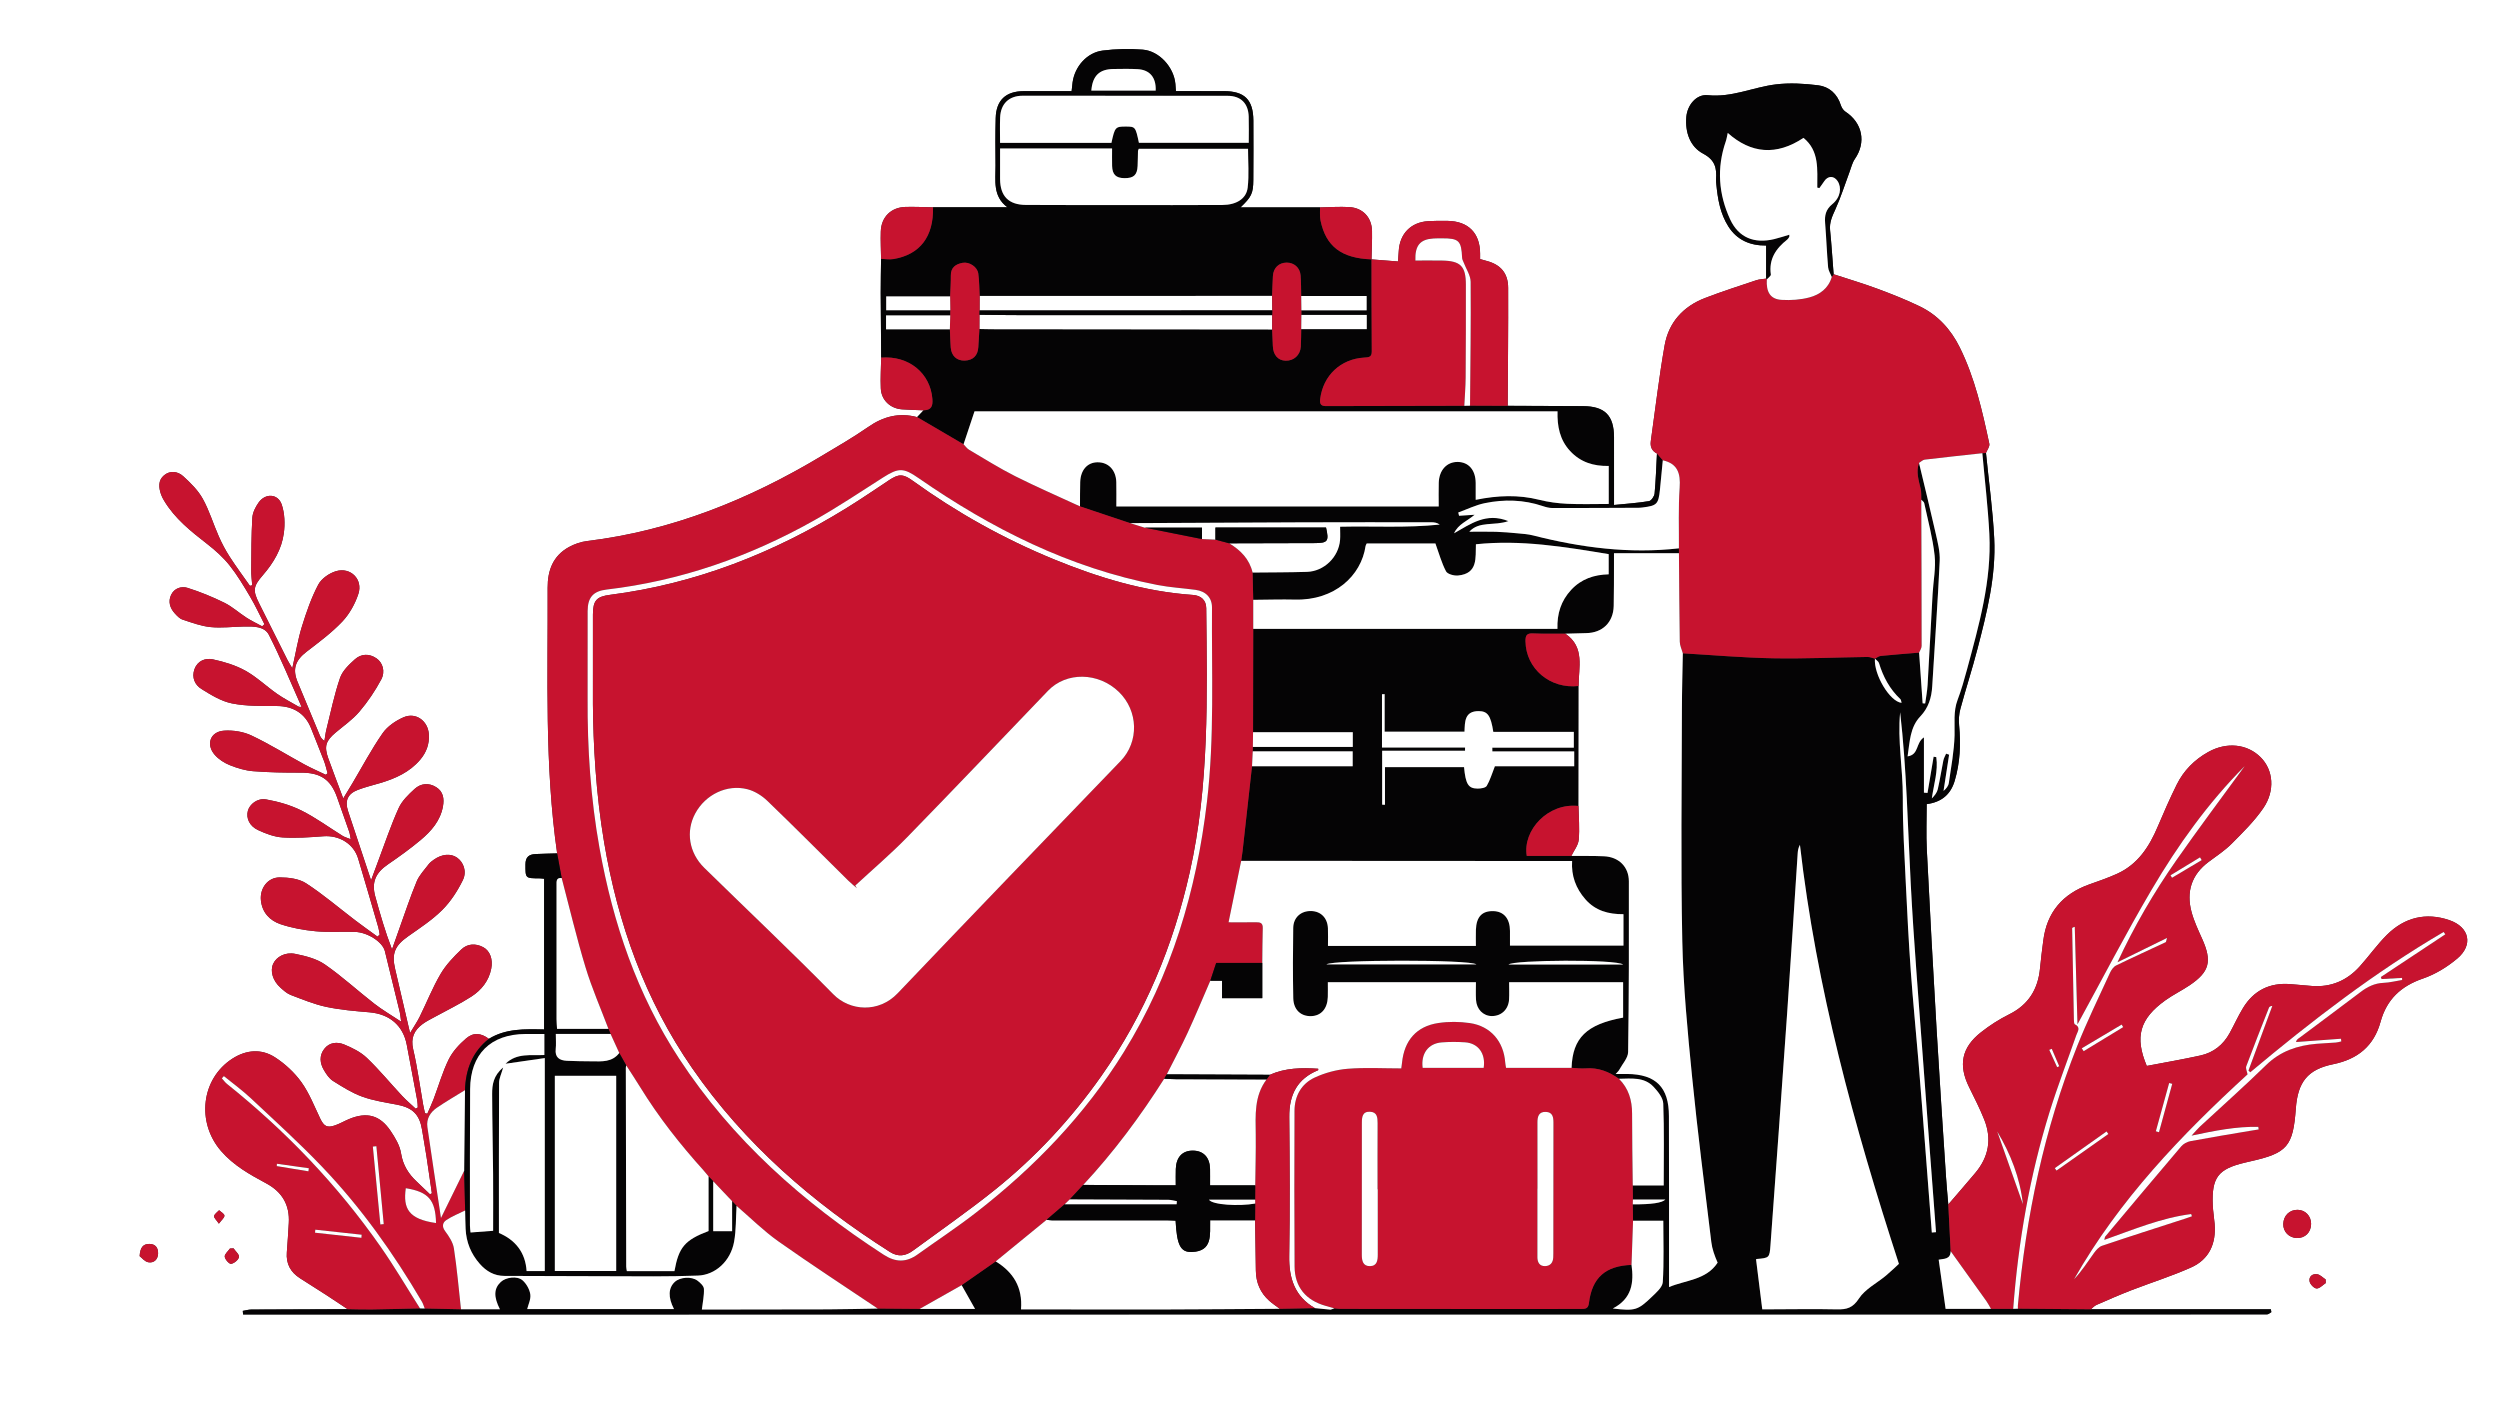 <?xml version="1.0" encoding="UTF-8"?>
<svg id="Layer_2" data-name="Layer 2" xmlns="http://www.w3.org/2000/svg" viewBox="0 0 1920 1076.95">
  <rect x="0" y="0" width="1920" height="1076.95" fill="#333333" stroke="none"/>
  <defs>
    <style>
      .cls-1 {
        fill: #050405;
      }

      .cls-1, .cls-2, .cls-3 {
        stroke-width: 0px;
      }

      .cls-2 {
        fill: #c7132f;
      }

      .cls-3 {
        fill: #fff;
      }
    </style>
  </defs>
  <g id="Layer_1-2" data-name="Layer 1">
    <g>
      <path class="cls-3" d="M1272.53,348.29h.01s0,0,0,0h-.01ZM0,0v1076.95h1920V0H0ZM121.41,962.8c-.14,4.53-3.29,7.42-7.55,6.61-2.78-.53-5.09-3.55-6.63-4.72.41-6.82,2.79-9.33,7.41-9.35,4.91-.02,6.91,3.16,6.77,7.46ZM168.1,939.78c-1.9-2.85-3.96-4.59-3.69-5.83.36-1.7,2.5-3.01,3.87-4.49,1.46,1.38,4.03,2.71,4.08,4.14.06,1.61-2.14,3.3-4.26,6.18ZM183.54,965.41c-.46,2.2-3.7,4.85-6.06,5.24-1.42.22-4.66-3.39-4.9-5.52-.21-1.92,2.57-4.16,4.02-6.26.92-.05,1.84-.09,2.76-.14,1.52,2.26,4.57,4.82,4.18,6.68ZM1763.98,950.81c-6.01-.16-10.58-4.87-10.45-10.74.15-6.42,4.8-11.02,11.04-10.93,5.9.08,10.39,4.78,10.36,10.82-.04,6.47-4.63,11.02-10.95,10.85ZM1779.16,989.56c-1.95-.09-4.94-3.18-5.39-5.37-.78-3.74,2.2-6.18,5.86-5.58,2.31.38,4.33,2.62,6.48,4.02.02.92.04,1.84.07,2.76-2.35,1.51-4.74,4.26-7.02,4.17ZM1887.15,736.18c-7.69,6.47-16.87,12.09-26.32,15.33-16.9,5.8-27.83,16.01-32.56,33.21-5.13,18.62-17.54,28.75-36.52,32.62-19.62,4-27.09,13.84-28.56,34.06-2.13,29.02-6.55,34.16-34.83,40.49-1.46.33-2.92.68-4.38,1.03-20.47,4.86-25.44,11.32-24.59,32.42.2,4.92,1.07,9.8,1.46,14.71,1.19,14.93-4.14,27.06-17.92,33.27-14.99,6.75-30.8,11.67-46.16,17.62-8.99,3.49-17.82,7.35-26.65,11.22-1.64.71-2.92,2.22-4.37,3.37h138.27c.13.73.25,1.46.38,2.19-1.1.6-2.2,1.73-3.31,1.73-518.13.07-1036.26.07-1554.39.07-.09-.92-.17-1.84-.25-2.75,2.2-.36,4.39-1.02,6.6-1.03,24.65-.15,49.3-.21,73.94-.29-5.29-3.52-10.56-7.07-15.9-10.53-6.83-4.42-13.71-8.78-20.58-13.14-7.34-4.67-10.95-11.16-10.23-19.99.61-7.47,1.05-14.95,1.5-22.43.83-13.87-5.05-23.92-17.25-30.49-12.66-6.8-25.17-13.78-34.79-24.92-19.11-22.13-15.14-55.52,8.68-70.86,10.67-6.87,22.26-7.86,32.79-1.06,7.7,4.97,14.91,11.65,20.25,19.08,6.04,8.4,9.9,18.41,14.42,27.86,2.88,6.02,5.32,7.49,11.59,5.26,3.62-1.28,6.99-3.26,10.54-4.75,13.62-5.71,23.76-3.12,31.93,9.02,3.53,5.24,7.12,11.21,8.07,17.26,1.45,9.13,5.73,15.86,12.14,21.83,3.39,3.16,6.7,6.4,10.04,9.6.5-.23,1-.47,1.5-.7-1.37-9.36-2.68-18.72-4.12-28.07-1.08-6.98-2.32-13.94-3.47-20.92-1.93-11.63-7.28-16.8-19.05-19.08-9.03-1.75-18.28-3.08-26.86-6.2-7.92-2.87-15.28-7.54-22.47-12.07-2.91-1.84-5.11-5.19-6.93-8.27-3.15-5.33-3.76-11.1.23-16.3,3.97-5.18,9.99-5.58,15.24-3.43,6.23,2.55,12.69,5.75,17.49,10.32,9.58,9.14,18.02,19.47,27.08,29.17,3.26,3.48,6.94,6.58,10.43,9.85.53-.31,1.05-.62,1.58-.94-.12-1.77-.07-3.58-.39-5.32-2.65-14.32-5.32-28.64-8.09-42.95-2.87-14.84-13.33-23.53-28.73-24.83-11.06-.93-22.22-1.85-33.04-4.16-9.33-1.99-18.33-5.74-27.31-9.15-2.89-1.1-5.43-3.41-7.81-5.53-6.02-5.37-8.21-12.84-5.68-18.38,2.44-5.34,9.17-9.24,16.97-7.65,7.85,1.6,16.31,3.69,22.72,8.12,13.28,9.19,25.24,20.25,38.02,30.18,5.97,4.65,12.58,8.47,20.57,13.77-.56-3.9-.67-5.7-1.08-7.42-3.78-15.61-7.57-31.22-11.43-46.81-1.72-6.93-13.12-14.41-22.97-14.73-10.06-.33-20.21.46-30.2-.48-9.08-.86-18.28-2.52-26.9-5.41-8.22-2.75-14.15-8.91-15.12-18.3-.96-9.21,5.23-17.67,14.45-17.65,6.82.01,14.75.96,20.23,4.52,13.22,8.56,25.25,18.94,37.83,28.5,5.6,4.26,11.37,8.32,17.06,12.47.55-.54,1.1-1.07,1.66-1.61-.33-1.79-.52-3.62-1.02-5.37-5.14-17.68-10.23-35.38-15.54-53.01-3.43-11.38-14.58-18.03-26.68-17.1-10.44.8-20.98,1.57-31.39.9-6.39-.42-12.92-2.91-18.83-5.67-6.65-3.12-9.21-9.14-7.81-14.67,1.28-5.06,7.32-10.07,14.06-8.86,9.3,1.67,18.75,4.36,27.17,8.56,11.04,5.52,21.11,12.96,31.65,19.49,1.56.96,3.42,1.43,6.14,2.54-.5-2.57-.62-4.17-1.13-5.63-3.08-8.91-6.23-17.79-9.39-26.67-4.9-13.78-12.88-18.91-27.85-18.85-12.2.04-24.43-.15-36.58-1.11-6.09-.48-12.25-2.37-17.96-4.66-4.22-1.7-8.49-4.45-11.48-7.85-7.05-8-3.5-17.91,7.1-18.62,6.96-.47,14.8.75,21.07,3.72,13.91,6.57,27.02,14.79,40.55,22.16,5.37,2.92,11.01,5.35,16.52,8,.46-.39.92-.78,1.38-1.17-.9-3.12-1.57-6.33-2.73-9.35-3.21-8.41-6.65-16.72-9.93-25.1-4.48-11.46-13.73-17.13-26.27-17.19-11.52-.04-23.28.24-34.46-1.99-8.26-1.65-16.13-6.51-23.46-11.07-5.08-3.16-7.69-8.85-5.4-15.19,2.36-6.53,8.38-8.81,14.09-7.6,8.63,1.83,17.44,4.51,25.1,8.76,8.71,4.85,16.1,12.03,24.34,17.79,5.21,3.63,10.93,6.53,16.42,9.76.53-.48,1.07-.96,1.61-1.43-8.03-17.95-15.43-36.22-24.39-53.7-3.4-6.63-11.98-6.53-19.16-6.39-8.57.17-17.21,1.28-25.67.43-7.29-.74-14.43-3.42-21.47-5.74-2.27-.75-4.24-2.87-5.94-4.74-3.74-4.1-5.31-9.08-2.86-14.24,2.45-5.16,7.91-6.88,12.62-5.39,9.69,3.06,19.2,6.95,28.32,11.45,6.08,3,11.25,7.79,17.01,11.49,3.84,2.46,8,4.42,12.01,6.6.58-.54,1.15-1.08,1.73-1.62-3.63-7.03-6.93-14.25-10.96-21.04-4.9-8.29-9.86-16.65-15.83-24.16-4.84-6.09-10.82-11.46-16.99-16.27-12.55-9.78-25.01-19.53-33.31-33.47-.88-1.47-1.71-3-2.28-4.6-1.87-5.33-2.49-10.87,2.28-14.85,4.79-3.98,10.65-2.97,14.77.79,5.61,5.11,11.3,10.72,14.93,17.24,5.06,9.09,8.06,19.31,12.31,28.88,2.39,5.41,5.18,10.71,8.39,15.67,4.91,7.62,10.33,14.91,15.53,22.33.59-.13,1.17-.27,1.75-.41-.27-3.86-.8-7.73-.76-11.6.11-13.44.06-26.9.86-40.31.24-4,2.45-8.29,4.84-11.67,5.23-7.38,14.93-6.82,17.76,1.64,2.27,6.75,2.56,14.72,1.6,21.87-1.64,12.34-7.96,22.89-16.13,32.31-7.57,8.73-7.8,11.78-2.69,21.94,7.21,14.35,14.36,28.73,21.57,43.08.81,1.62,1.83,3.15,3.74,6.42,2.69-11.9,4.35-22.19,7.4-32.06,3.4-10.97,7.2-21.99,12.53-32.1,2.46-4.67,8.47-8.84,13.71-10.38,11.21-3.28,20.75,6.35,17.12,17.4-2.53,7.68-6.83,15.49-12.36,21.32-8.17,8.62-17.92,15.83-27.4,23.11-8.66,6.66-11.03,13.29-6.93,23.27,5.63,13.67,11.33,27.31,17.03,40.94.62,1.5,1.47,2.9,3.56,4.36.51-2.97.82-5.99,1.55-8.9,3.31-13.22,6.04-26.65,10.45-39.5,1.88-5.45,6.87-10.23,11.39-14.27,4.86-4.34,10.98-4.63,16.65-.73,4.64,3.19,6.95,9.92,3.59,16.21-4.69,8.75-10.36,17.16-16.79,24.72-5.2,6.13-12.08,10.84-18.3,16.1-7.51,6.35-8.85,10.51-5.57,19.7,3.52,9.84,7.29,19.6,11.49,30.81,2.82-4.65,4.98-8.15,7.08-11.68,7.65-12.87,14.66-26.17,23.2-38.42,3.67-5.28,9.97-9.55,15.99-12.19,9.45-4.15,18.81,2.7,19.49,13.04.5,7.43-1.91,13.93-6.69,19.55-8.1,9.54-18.98,14.39-30.64,17.87-5.74,1.72-11.62,3.1-17.2,5.25-7.88,3.03-10.15,8.4-7.5,16.39,5.64,17.07,11.34,34.13,17.64,53.06,2.19-5.92,3.81-10.37,5.49-14.8,5.13-13.59,9.73-27.41,15.7-40.62,2.54-5.61,7.51-10.39,12.18-14.67,4.8-4.4,10.92-5.03,16.69-1.4,5.49,3.44,6.21,8.99,5.15,14.77-1.99,10.97-8.96,18.94-17.07,25.74-8.02,6.73-16.57,12.86-25.22,18.78-9.47,6.47-12.67,13.77-9.69,24.59,3.7,13.39,7.49,26.75,12.86,40.69,1.9-5.39,3.77-10.79,5.71-16.16,4.34-12.07,8.35-24.27,13.27-36.1,2-4.8,5.93-8.83,9.13-13.09,1.01-1.34,2.44-2.42,3.82-3.41,6.24-4.5,13.12-5.13,17.97-1.74,4.91,3.43,7.83,10.5,4.49,17.3-4.06,8.28-9.33,16.46-15.83,22.93-7.81,7.77-17.29,13.94-26.37,20.35-10.07,7.11-12.6,13.13-9.74,25.15,3.7,15.58,7.27,31.2,11.41,48.99,3.11-5.21,5.54-8.71,7.4-12.49,5.4-10.95,9.9-22.39,16.06-32.87,4.13-7.03,10.05-13.21,16-18.89,4.66-4.45,10.97-4.77,16.81-1.62,5.14,2.77,7.48,9.26,6.1,16.38-1.82,9.4-7.55,16.5-15.23,21.47-8.95,5.79-18.65,10.41-28.01,15.57-3.17,1.76-6.5,3.33-9.4,5.48-6.53,4.84-9.38,10.67-7.32,19.45,3.27,13.95,5.13,28.23,7.62,42.36.4,2.26.96,4.48,1.45,6.72.59.16,1.17.31,1.76.47,1.62-3.73,3.39-7.4,4.83-11.2,3.87-10.2,6.84-20.83,11.64-30.57,3.01-6.1,8.09-11.57,13.32-16.07,5.77-4.95,11.48-4.19,17.5.27,13.03-8,27.62-7.54,42.43-7.2v-115.75c-1.47-.13-2.52-.3-3.56-.3-11.02-.05-10.76-.04-10.77-10.7,0-5.64,2.71-7.72,7.68-7.96,5.55-.26,11.11-.35,16.66-.52-9.73-67.74-7.03-135.92-7.3-203.99-.06-13.37,4.16-24.56,16.36-31.27,4.22-2.31,9.12-4.03,13.89-4.61,65-7.91,124.18-31.8,179.91-65.2,12.13-7.26,24.41-14.34,36.01-22.39,11.67-8.12,23.83-11.27,37.62-7.58h.01c1.65-1.74,3.3-3.49,4.96-5.23-5.55-.24-11.12-.32-16.66-.74-9-.68-15.82-7.12-16.24-16.03-.36-7.87.16-15.79.29-23.69-.13-16.58-.31-33.16-.36-49.74-.03-8.7.19-17.42.29-26.13-.1-7-.47-14.01-.23-21.01.37-11.17,7.96-18.62,19.13-18.87,6.99-.16,14,.17,21,.28h57.11c-11.46-8.55-9-20.63-9.11-31.88-.11-12.2-.21-24.41.12-36.6.37-13.73,7.74-20.64,21.49-20.7,12.18-.06,24.35-.01,36.82-.01.3-2.69.48-4.78.77-6.85,1.71-12.12,11.07-22.81,23.17-24.32,10.12-1.27,20.55-1.52,30.72-.7,12.76,1.04,23.9,13.58,25.05,26.33.14,1.66.24,3.32.4,5.51,12.55,0,24.7-.02,36.85.01,15.91.05,22.53,6.59,22.64,22.63.1,15.2.05,30.4-.04,45.6-.05,10.35-1.54,13.14-9.85,21.06h61.06c7.48-.12,14.97-.65,22.41-.25,10.44.57,17.34,7.96,17.54,18.39.14,7.26-.24,14.52-.38,21.79h-.01c6.53.52,13.06,1.03,20.36,1.6.22-3.25.42-5.49.53-7.75.66-13.45,9.29-22.4,22.66-23.21,4.91-.3,9.85-.27,14.78-.21,15.99.2,25.07,9.36,25.08,25.23.01,1.27,0,2.53,0,4.1,1.73.49,3.32.98,4.93,1.4,10.78,2.81,16.57,9.39,16.61,20.71.12,30.2-.2,60.4-.35,90.6h0c9.63.05,19.26.07,28.9.11,9.64.03,19.28.07,28.91.13,16.77.11,23.77,7.11,23.83,23.87.05,16.88.01,33.76.01,52.05,9.32-.94,18.17-1.52,26.87-2.96,1.76-.29,4.07-3.71,4.28-5.87.48-5.1.8-10.22,1.06-15.34.2-3.84.37-7.69.56-11.53.07-1.28.13-2.55.2-3.83h0s-.01-.01-.01-.01c-1.05-.53-1.91-1.14-2.61-1.85-.14-.14-.28-.29-.4-.43-1.62-1.89-2.13-4.33-1.71-7.26,3.48-24.53,6.31-49.18,10.62-73.56,3.12-17.65,14.31-29.91,31.07-36.35,12.96-4.99,26.21-9.23,39.38-13.65,2.37-.79,4.99-.84,7.49-1.23v-25.41c-12.22.12-22.3-4.12-28.98-14.62-6.28-9.87-8.17-21.04-9.26-32.42-.13-1.28-.29-2.58-.2-3.85.57-8.52-.65-14.75-9.94-19.67-10.07-5.35-13.91-16.41-12.9-28.26.78-9.1,7.78-17.56,16.45-16.64,18.43,1.96,34.84-6.15,52.31-8.28,10.66-1.3,21.76-.65,32.47.68,8.44,1.05,14.67,6.54,17.41,15.23.59,1.87,1.89,3.95,3.48,4.99,13.22,8.66,16.15,23.61,7.28,36.4-1.95,2.81-2.76,6.43-3.99,9.71-3.64,9.74-6.74,19.72-11.05,29.15-2.36,5.17-4.55,9.88-3.96,15.76,1.14,11.26,1.84,22.57,2.72,33.86,11.16,3.66,22.44,7,33.44,11.07,11.02,4.08,22,8.43,32.58,13.52,13.96,6.73,23.99,17.7,30.86,31.58,11.6,23.45,17.32,48.72,22.72,74.05.44,2.08-1.66,4.69-2.58,7.06,2.17,21.84,5.21,43.64,6.32,65.53,1.46,28.98-5.6,56.98-12.82,84.78-4.02,15.52-9,30.8-13.18,46.29-1.08,3.99-1.36,8.42-.96,12.55,1.37,14.44.79,28.65-3.39,42.63-3.11,10.43-9.95,16.34-21.5,17.92,0,11.59-.5,23.31.09,34.97,2.31,46.19,4.83,92.37,7.54,138.53,2.2,37.63,4.76,75.23,7.21,112.84.46,7.05,1.15,14.08,1.74,21.1,6.93-8.07,13.93-16.11,20.78-24.26,10.29-12.25,12.75-26.02,6.85-40.85-3.39-8.53-7.6-16.76-11.67-25.01-8.35-16.91-5.8-30.33,9.12-42.08,6.69-5.27,14.01-9.98,21.63-13.77,14.96-7.42,22.25-19.39,23.75-35.57.65-7.03,1.6-14.04,2.48-21.06,2.72-21.78,14.85-35.84,35.31-43.17,7.26-2.59,14.6-5.07,21.59-8.28,15.81-7.24,24.52-20.72,31.02-36.13,4.58-10.85,9.33-21.63,14.54-32.18,5.34-10.83,13.61-19.17,24.18-25.08,14.23-7.95,29.99-6.3,40.34,4.06,9.66,9.68,11.28,25.5,1.96,39.09-6.82,9.93-15.64,18.6-24.2,27.2-5.25,5.27-11.62,9.45-17.64,13.92-13.27,9.87-17.4,23.02-13.22,38.59,1.92,7.17,5.19,14.02,8.24,20.84,7.6,17.05,5.56,25.12-9.74,35.43-6.03,4.07-12.66,7.27-18.56,11.5-19.95,14.31-23.64,28.23-14.34,50.43,13.93-2.68,27.73-5.02,41.38-8.05,9.88-2.19,17.36-8.18,22.26-17.1,3.51-6.38,6.49-13.06,10.26-19.27,8.22-13.53,20.46-19.62,36.26-18.42,5.56.42,11.1,1,16.65,1.43,14.72,1.13,26.95-4.15,36.71-14.95,7.17-7.94,13.37-16.81,20.94-24.32,13.46-13.35,29.87-17.47,47.92-11.28,15.5,5.31,18.52,19.04,6.07,29.51Z"/>
      <path class="cls-1" d="M1744.02,1005.53h-138.28c-18.66-.16-37.31-.32-55.97-.47-1.21.04-2.42.08-3.63.13-5.68.01-11.37.02-17.05.03h-34.86c-1.79-12.73-3.53-25.11-5.31-37.79,3.72-.79,9.09-.02,9.18-6.52-.61-11.97-1.22-23.94-1.82-35.9-.59-7.02-1.28-14.05-1.74-21.1-2.45-37.61-5.01-75.21-7.21-112.84-2.71-46.16-5.23-92.34-7.54-138.53-.59-11.66-.09-23.38-.09-34.97,11.55-1.58,18.39-7.49,21.5-17.92,4.18-13.98,4.76-28.19,3.39-42.63-.4-4.13-.12-8.56.96-12.55,4.18-15.49,9.16-30.77,13.18-46.29,7.22-27.8,14.28-55.8,12.82-84.78-1.11-21.89-4.15-43.69-6.32-65.53-.93.06-1.86.13-2.78.19,1.84,20.68,4.32,41.33,5.37,62.04,1.82,35.84-7.98,69.95-17.16,104.07-2.11,7.84-4.33,15.69-7.21,23.27-3.4,8.96-2.1,18-2.34,27.16-.32,12.27-2.66,24.51-4.41,36.72-.33,2.29-2,4.39-4.07,6.12,1.43-9.29,2.85-18.57,4.28-27.85-.77-.26-1.55-.52-2.32-.78-.72,1.73-1.74,3.4-2.1,5.2-1.49,7.33-2.59,14.75-4.26,22.03-.6,2.63-2.42,4.98-4.6,7.14,1.46-10.7,4.98-21.01,3.43-31.7-.69-.1-1.37-.21-2.05-.31-1.56,9.27-3.13,18.54-4.69,27.81-.92-.07-1.83-.13-2.75-.2v-42.47c-6.46,4.2-3.6,13.23-12.55,14.61,1.7-11.28,1.8-22.32,9.78-30.72,6.35-6.67,8.63-14.45,9.15-23.26,1.9-32.06,4.22-64.1,5.73-96.17.34-7.12-1.6-14.45-3.18-21.53-4.03-17.94-8.45-35.8-12.72-53.69-2.41,6.81-.22,13.28,1.28,19.86.62,2.69.36,5.57.49,8.38.09.1.2.21.31.31.22.21.46.42.7.63.58.51,1.13,1.04,1.26,1.66,2.86,13.4,6.53,26.72,7.99,40.28,1.04,9.63-1.01,19.58-1.56,29.39-1.31,23.32-2.48,46.64-3.85,69.95-.28,4.77-1.22,9.5-1.85,14.25-.65-.04-1.31-.07-1.96-.11-.9-12.98-1.8-25.96-2.7-38.94-9.85.82-19.71,1.57-29.54,2.55-1.52.15-2.94,1.37-4.4,2.1,1.07,1.13,2.72,2.09,3.12,3.42,3.2,10.61,8.3,20.01,16.42,27.68.59.56.59,1.74.91,2.83-9.12-.96-21.43-21.85-20.47-33.95-1.88-.45-3.77-1.32-5.64-1.29-24.21.33-48.43,1.46-72.62,1.02-23.1-.43-46.17-2.48-69.25-3.81-.25,14.33-.68,28.66-.7,42.98-.08,59.34-.93,118.69.29,177.99.71,34.82,4.09,69.64,7.53,104.33,4.2,42.38,9.66,84.62,14.77,126.9.63,5.2,2.42,10.25,4.83,15.75-8.69,13.43-24.95,13.44-37.3,18.77,0-25.2,0-50.32-.01-75.44-.01-18.64-.1-37.27-.09-55.91.02-22.09-9.95-32.16-32.17-32.33-2.54-.02-5.09,0-8.71,0,1.33-1.53,2.21-2.25,2.71-3.17,2.44-4.53,6.77-9.08,6.84-13.68.64-43.68.67-87.38.57-131.07-.02-11.26-7.81-18.78-19.12-19.27-8.35-.36-16.71-.2-25.06-.27h-34.26c-3.27-19.7,16.32-41.01,39.76-38.33.04-30.72.07-61.45.11-92.17-21.92,2.49-40.52-13.24-40.84-34.31-.07-4.21.79-6.29,5.58-6.08,8.33.37,16.68.17,25.02.22,5.34-.15,10.68-.37,16.02-.44,12.47-.15,20.86-8.2,21.15-20.8.27-11.12.17-22.25.22-33.37.01-2.09,0-4.18,0-7.17h49.87c-.01-1.26-.01-2.51-.02-3.77-38.01,4.32-75.19-.52-112-9.91-3.87-.99-7.96-1.25-11.96-1.62-5.53-.52-11.07-1.01-16.62-1.18-6.84-.2-13.69-.04-20.39-.04,7.52-8.41,19.29-4.31,29.98-8.15-17.06-6.85-29.03,2.2-41.7,9.35,3.2-7.09,10.29-9.47,15.81-14.24-3.99.26-7.98.52-11.97.78-.21-.84-.41-1.68-.61-2.52,6.79-2.45,13.41-5.74,20.41-7.17,14.88-3.04,29.81-2.69,44.42,2.24,2.41.81,5,1.5,7.5,1.51,22.08.03,44.15-.1,66.23-.2,1.07,0,2.14-.12,3.2-.26,10.81-1.36,11.95-2.49,13.12-13.52.8-7.56,1.47-15.13,2.19-22.69-1.49-1.74-2.98-3.47-4.48-5.2h-.01c-.07,1.27-.13,2.55-.19,3.83-.19,3.84-.36,7.69-.56,11.53-.26,5.12-.58,10.24-1.06,15.34-.21,2.16-2.52,5.58-4.28,5.87-8.7,1.44-17.55,2.02-26.87,2.96,0-18.29.04-35.17-.01-52.05-.06-16.76-7.06-23.76-23.83-23.87-9.63-.06-19.27-.1-28.91-.13-9.63-.04-19.27-.07-28.9-.11-9.65-.04-19.3-.08-28.94-.12-1.46.04-2.92.07-4.39.1-35.35.07-70.71.12-106.07.24-3.98,0-5.13-1.48-4.62-5.48,2.27-18,15.67-30.78,33.95-31.79,3.33-.18,5.71-.26,5.67-4.73-.2-23.56-.16-47.12-.2-70.68h.01c-23.02-.84-35.01-9.87-39.17-29.83-.68-3.26-.29-6.74-.4-10.11h-61.06c8.31-7.92,9.8-10.71,9.85-21.06.09-15.2.14-30.4.04-45.6-.11-16.04-6.73-22.58-22.64-22.63-12.15-.03-24.3-.01-36.85-.01-.16-2.19-.26-3.85-.4-5.51-1.15-12.75-12.29-25.29-25.05-26.33-10.17-.82-20.6-.57-30.72.7-12.1,1.51-21.46,12.2-23.17,24.32-.29,2.07-.47,4.16-.77,6.85-12.47,0-24.64-.05-36.82.01-13.75.06-21.12,6.97-21.49,20.7-.33,12.19-.23,24.4-.12,36.6.11,11.25-2.35,23.33,9.11,31.88h-57.11c.53,22.5-9.96,36.34-30.43,39.77-3.06.51-6.31-.08-9.47-.17-.1,8.71-.32,17.43-.29,26.13.05,16.58.23,33.16.36,49.74,21.21-1.7,37.79,11.88,39.35,31.78.44,5.51-.88,8.57-6.74,8.68-1.66,1.74-3.31,3.49-4.97,5.23h.01c11.88,6.96,23.75,13.91,35.63,20.87,2.72-8.17,5.43-16.35,8.42-25.32h447.75c-.32,11.43,1.71,21.88,9.64,30.46,7.99,8.64,18.06,11.75,29.7,11.49v29.19c-10.71,0-21.33.38-31.91-.13-7.19-.34-14.47-1.3-21.44-3.05-15.94-4-31.78-3.45-48.83.01,0-4.62.04-8.8,0-12.97-.09-9.83-5.31-15.97-13.67-16.13-8.45-.15-14.42,6.22-14.71,15.99-.18,5.94-.03,11.89-.03,18.21h-247.58c0-6.39.12-12.54-.03-18.69-.23-9.34-6.13-15.4-14.59-15.24-7.72.14-12.86,6-13.13,15.23-.18,6.2-.11,12.41-.16,18.62,12.84,4.29,25.68,8.58,38.52,12.88,44.13-.22,88.27-.48,132.41-.63,33-.11,65.99-.07,98.99-.05,2.14,0,4.28.34,6.37,1.78-25.31,2.67-50.69,1.07-76.52,1.65,0,3.86.22,7.06-.04,10.22-1.08,13.1-12.24,24.04-25.39,24.45-13.92.43-27.85.37-41.78.53.08,3.49.16,6.98.24,10.48.09,3.49.17,6.98.25,10.47,10.72-.07,21.44-.43,32.15-.17,30.24.73,50.78-18.22,54.13-41.21.09-.6.52-1.16.87-1.91h52.76c2.8,7.72,4.75,14.96,8.16,21.42,1.13,2.15,6.14,3.49,9.18,3.2,15.58-1.46,13.33-13.85,13.77-24.01,34.62-3.62,68.15,1.99,101.96,7.59v15.5c-11.29.27-21.08,3.58-28.83,11.96-7.71,8.32-10.89,18.15-10.52,29.93h-233.63c-.05,26.45-.09,52.9-.14,79.35h76.58v11.31h-76.73c-.03,1.12-.06,2.25-.09,3.38h76.75v11.49h-77.31c-2.41,21.68-4.81,43.37-7.24,65.05-.28,2.53-.71,5.05-1.07,7.57,60.88.04,121.75.08,182.62.11,23.57.01,47.14,0,71.53,0-.74,11.34,2.87,21.06,10.2,29.44,7.67,8.74,17.67,11.54,29.25,11.43v24.12h-87.16c0-4.11,0-7.69-.01-11.28-.02-9.44-4.7-15-12.78-15.2-8.67-.22-13.02,4.37-13.37,14.28-.14,4.03-.03,8.07-.03,12.49h-113.59c0-4.78.16-9.23-.04-13.66-.34-7.88-5.43-12.98-12.87-13.17-7.79-.2-13.65,4.86-13.78,12.94-.28,17.99-.33,36,.03,53.99.18,8.9,5.81,14.01,13.71,13.79,7.69-.21,12.55-5.72,12.83-14.68.11-3.62.02-7.25.02-11.41h113.74c0,4.64-.21,9.08.04,13.5.41,7.33,5.52,12.45,12.1,12.53,7.34.08,12.87-5.1,13.3-12.74.24-4.24.05-8.5.05-13.27h87.55v27.2c-28.11,5.14-38.79,15.58-39.59,38.57,3.61.16,7.26.69,10.84.42,9.64-.75,17.89,2.54,25.52,7.99,9.38-.11,19.32-1.59,26.58,6.16,3.35,3.58,7.28,8.45,7.45,12.87.78,20.68.35,41.4.35,62.9h-23.77c.04,3.59.08,7.19.12,10.78h24.94q-3.54,3.88-25.05,3.72c.07,4.19.14,8.38.2,12.57h23.24c0,15.73.57,31.49-.4,47.15-.25,3.96-5.03,8.05-8.44,11.34-10.82,10.41-12.98,10.92-29.96,8.91,14.78-7.61,16.26-19.9,14.4-33.46-19.99.69-30.31,9.73-32.72,29.33-.55,4.43-2.85,4.48-6.04,4.48-15.84-.01-31.68.07-47.51.06-45.81-.01-91.61-.05-137.42-.1-1.48,0-2.96-.25-4.45-.38l.11-.08c-.06.02-.12.04-.18.06-.96.33-1.92.67-2.89,1-4.01-.39-8.03-.77-12.04-1.16-8.99.17-17.98.34-26.98.51-30.17.18-60.35.45-90.52.52-32.97.07-65.93-.05-98.9-.08h-9.34c1.4-16.95-5.95-28.6-19.43-36.85-8.73,6.08-17.45,12.16-26.17,18.25,3.46,6.13,6.93,12.27,10.3,18.23h-42.52c-10.74-.09-21.48-.18-32.22-.27-12.84.21-25.67.55-38.51.61-29.12.12-58.25.1-87.37.13-3.39.01-6.78,0-9.2,0,.64-5.49,1.82-10.71,1.59-15.87-.1-2.2-2.81-4.71-4.93-6.29-4.62-3.45-13.43-2.74-17.4.91-5.04,4.63-5.36,11.82-.66,20.9h-112.75c.84-3.5,2.94-7.59,2.4-11.3-.57-3.83-2.96-8.12-5.88-10.71-4.15-3.68-12.93-2.43-16.76,1.17-5.36,5.04-5.65,11.27-.69,21.02h-29.91c-9.28-.2-18.56-.4-27.83-.6-1.21-.03-2.42-.05-3.62-.08-12.35.28-24.7.64-37.05.82-6.18.09-12.36-.14-18.53-.23-24.64.08-49.29.14-73.94.29-2.21.01-4.4.67-6.6,1.03.08.91.16,1.83.25,2.75,518.13,0,1036.26,0,1554.39-.07,1.11,0,2.21-1.13,3.31-1.73-.13-.73-.25-1.46-.38-2.19ZM855.08,53c6.19-.08,12.39-.22,18.57.1,9.38.49,14.34,6.36,13.93,16.46h-49.44c.94-11.36,6.13-16.43,16.94-16.56ZM768.1,90.11c.42-10.38,6.79-16.57,17.29-16.58,52.48-.05,104.95-.02,157.42.08,10.12.01,15.87,5.75,16.19,15.92.21,6.58.04,13.17.04,20.14h-84.36c-2.63-12.37-2.7-12.46-10.34-12.46s-8.17.52-10.76,12.55h-85.53c0-6.85-.21-13.26.05-19.65ZM768.08,137.56c-.05-7.66-.01-15.31-.01-23.52h86.01c0,4.61-.09,8.99.02,13.36.17,6.65,2.94,9.36,9.44,9.42,7.11.08,9.82-2.37,10.14-9.34.18-3.85.18-7.7.3-11.55.02-.4.28-.79.62-1.67h83.9c0,9.93.88,19.98-.27,29.8-1,8.59-8.67,13.29-19.32,13.36-25.7.17-51.41.08-77.12.07-24.63,0-49.27.03-73.91-.1-13.22-.07-19.73-6.7-19.8-19.83ZM999.03,266.19c-.39,6.56-5.43,11.08-11.79,10.83-5.82-.23-9.42-4.41-9.69-11.23-.17-4.25-.36-8.49-.54-12.73-71.94-.07-143.88-.14-215.83-.21-2.99-.01-5.99-.11-8.98-.17-.29,4.63-.59,9.25-.85,13.88-.36,6.49-4.04,10.17-10.41,10.37-6.11.2-10.28-3.59-10.79-10.06-.23-2.9-.34-5.81-.45-8.72-.07-1.75-.13-3.5-.21-5.24h-49v-10.66h49.29c.02-1.32.03-2.65.05-3.98h-49.22v-10.65h49.08c.2-5.33.6-10.66.54-15.99-.07-6.26,3.8-8.78,9.02-9.76,5.14-.97,11.33,3.08,12.05,8.18.81,5.68.75,11.48,1.07,17.23,74.87-.01,149.73-.03,224.59-.04.21-5.08.34-10.17.64-15.24.36-6.29,4.55-10.3,10.62-10.32,5.62-.02,10.16,3.91,10.63,9.74.43,5.28.34,10.59.47,15.89h50.25v11.04h-50.09v3.51h50.18v10.93h-50.31c-.1,4.47-.06,8.95-.32,13.4ZM1148.06,588.5c-2.27,5.75-3.68,10.74-6.24,15.05-.94,1.57-4.62,2.1-7.03,2.08-7.14-.05-9.18-3.41-10.41-16.48h-60.71v28.92c-.72-.02-1.45-.05-2.17-.08v-41.44h63.65c0-.8,0-1.61.02-2.42h-63.8v-40.96c.68-.02,1.36-.05,2.03-.08v28.84h61.33c.3-7.45-.05-15.83,10.91-15.79,6.9.03,9.27,3.42,11.22,15.96h61.84v12.1h-62.6c0,.95.01,1.9.02,2.85h62.88v11.45h-60.94ZM1018.68,740.66c4.75-3.7,110.24-3.87,115.22,0h-115.22ZM1158.51,740.76c3.99-3.59,82.72-4.16,88.07,0h-88.07ZM1448.47,979.61c-7.03,5.87-16.06,10.35-20.81,17.65-4.69,7.21-9.33,8.48-16.76,8.32-17.57-.38-35.16-.06-52.74-.02h-4.74c-1.64-13.13-3.18-25.53-4.77-38.31-.21.18.08-.3.41-.33,9.72-.86,9.94-.83,10.65-10.56,4.34-59.38,8.66-118.76,12.8-178.15,2.86-41.03,5.41-82.07,8.12-123.11.14-2.06.53-4.1,1.71-6.28,12.6,109.72,41.41,215.46,76.01,321.82-2.47,2.26-6.05,5.77-9.88,8.97ZM1483.63,946.58c-1.69-22.07-3.37-44.14-5.09-66.2-1.73-22.22-3.43-44.43-5.27-66.63-1.85-22.42-4.12-44.8-5.73-67.24-1.61-22.43-2.78-44.89-3.84-67.36-1.05-22.25-2.44-44.53-2.33-66.8.1-21.82-4.16-43.45-2.05-65.32,5.01,43.9,5.86,88.03,8.16,132.09,2.33,44.7,6.07,89.33,9.34,133.98,3.26,44.41,6.69,88.81,10.04,133.21-1.07.09-2.15.18-3.23.27Z"/>
      <path class="cls-2" d="M964.56,708.29c-6.76.09-13.52.03-21.02.03,3.3-16.05,6.5-31.63,9.7-47.2.36-2.52.79-5.04,1.07-7.57,2.43-21.68,4.83-43.37,7.24-65.05.18-3.83.37-7.66.56-11.49.03-1.13.06-2.26.09-3.38.05-3.77.1-7.54.15-11.31.05-26.45.09-52.9.14-79.35,0-7.43-.01-14.87-.01-22.3-.08-3.49-.16-6.98-.24-10.47-.08-3.5-.16-6.99-.24-10.48-2.42-10.33-9.2-17.18-17.95-22.45-3.53-.94-7.06-1.89-10.59-2.83-3.45-.15-6.89-.3-10.34-.44-14.7-2.93-29.4-5.85-44.1-8.77-3.69-1.16-7.38-2.31-11.06-3.46-12.84-4.3-25.68-8.59-38.52-12.88-16.58-7.66-33.37-14.92-49.68-23.13-12.16-6.11-23.73-13.4-35.47-20.32-1.68-.98-2.87-2.79-4.28-4.22-11.88-6.96-23.75-13.91-35.63-20.87h-.01c-13.79-3.69-25.95-.54-37.62,7.58-11.6,8.05-23.88,15.13-36.01,22.39-55.73,33.4-114.91,57.29-179.91,65.2-4.77.58-9.67,2.3-13.89,4.61-12.2,6.71-16.42,17.9-16.36,31.27.27,68.07-2.43,136.25,7.3,203.99,1.16,6.31,2.33,12.61,3.49,18.91,1.51,5.72,2.98,11.45,4.45,17.18,4.39,17.2,8.72,34.42,13.87,51.38,4.87,16.08,11.68,31.58,17.62,47.33.54,1.28,1.07,2.57,1.6,3.85,2.23,4.88,4.46,9.76,6.69,14.64,1.78,3.18,3.57,6.36,5.35,9.54,3.54,5.5,7.17,10.95,10.6,16.53,14.16,23.08,30.85,44.23,48.95,64.31,1.28,1.42,2.46,2.95,3.68,4.43,1.19,1.23,2.39,2.47,3.58,3.7,4.84,5.1,9.68,10.2,14.51,15.3,1.13,1.2,2.26,2.41,3.39,3.61,10.68,9.16,20.73,19.2,32.16,27.29,25.05,17.72,50.8,34.45,76.27,51.58,10.74.09,21.48.18,32.22.27,10.74-6.07,21.48-12.15,32.22-18.23,8.72-6.09,17.44-12.17,26.17-18.25,13.02-10.65,26.05-21.3,39.07-31.95,4.63-3.98,9.26-7.95,13.9-11.92,1.3-1.25,2.59-2.5,3.89-3.75,3.45-3.71,6.9-7.42,10.35-11.13,23.41-25.14,43.8-52.59,62.19-81.56.65-1.11,1.31-2.22,1.96-3.34,5.37-10.64,11.04-21.15,16.04-31.97,6.09-13.18,11.63-26.61,17.4-39.94,1.45-4.36,2.9-8.73,4.54-13.66h35.39c.11-8.95.1-17.89.37-26.83.12-4.02-2.08-4.47-5.24-4.42ZM926.97,615.62c-8.06,68.52-27.33,133.29-63.88,192.36-29.92,48.33-68.74,88.52-113.42,123.23-14.53,11.29-29.95,21.44-44.91,32.18-8.69,6.24-16.87,6.21-26.08.25-62.01-40.16-116.31-88.29-157.07-150.54-32.34-49.39-50.82-104.05-61.18-161.77-6.84-38.09-9.36-76.51-9.15-115.16,0-22.29-.06-44.57.02-66.86.05-10.61,4.32-15.33,14.63-16.54,56.8-6.65,109.7-25.21,159.34-53.11,18.09-10.17,35.39-21.75,52.9-32.93,12-7.66,15.78-7.53,27.22.41,55.99,38.85,115.94,69,183.45,82.11,9.65,1.88,19.55,2.45,29.32,3.75,7.86,1.04,12.71,5.97,12.65,13.62-.36,49.69,1.99,99.44-3.84,149Z"/>
      <path class="cls-2" d="M1881.08,706.67c-18.05-6.19-34.46-2.07-47.92,11.28-7.57,7.51-13.77,16.38-20.94,24.32-9.76,10.8-21.99,16.08-36.71,14.95-5.55-.43-11.09-1.01-16.65-1.43-15.8-1.2-28.04,4.89-36.26,18.42-3.77,6.21-6.75,12.89-10.26,19.27-4.9,8.92-12.38,14.91-22.26,17.1-13.65,3.03-27.45,5.37-41.38,8.05-9.3-22.2-5.61-36.12,14.34-50.43,5.9-4.23,12.53-7.43,18.56-11.5,15.3-10.31,17.34-18.38,9.74-35.43-3.05-6.82-6.32-13.67-8.24-20.84-4.18-15.57-.05-28.72,13.22-38.59,6.02-4.47,12.39-8.65,17.64-13.92,8.56-8.6,17.38-17.27,24.2-27.2,9.32-13.59,7.7-29.41-1.96-39.09-10.35-10.36-26.11-12.01-40.34-4.06-10.57,5.91-18.84,14.25-24.18,25.08-5.21,10.55-9.96,21.33-14.54,32.18-6.5,15.41-15.21,28.89-31.02,36.13-6.99,3.21-14.33,5.69-21.59,8.28-20.46,7.33-32.59,21.39-35.31,43.17-.88,7.02-1.83,14.03-2.48,21.06-1.5,16.18-8.79,28.15-23.75,35.57-7.62,3.79-14.94,8.5-21.63,13.77-14.92,11.75-17.47,25.17-9.12,42.08,4.07,8.25,8.28,16.48,11.67,25.01,5.9,14.83,3.44,28.6-6.85,40.85-6.85,8.15-13.85,16.19-20.78,24.26.6,11.96,1.21,23.93,1.82,35.9,9.16,12.77,18.34,25.53,27.45,38.33,1.34,1.88,2.36,3.99,3.54,5.98,5.68-.01,11.37-.02,17.05-.03,3.87-51.44,12.68-102,27.96-151.3,6.14-19.82,13.65-39.21,20.48-58.82,1-2.87,3.71-6.02-1.05-8.4-.7-.35-.75-2.38-.78-3.63-.48-23.35-.91-46.69-1.33-70.04-.01-.37.31-.75,2-1.2.71,25.29,1.41,50.57,2.09,74.9,18.69-34.12,36.87-69.35,56.96-103.46,20.16-34.22,43.26-66.55,71.48-94.88-17.59,24.14-35.56,48.01-52.65,72.49-17.18,24.62-32.24,50.57-45.07,78.14,12.28-6.02,24.55-12.04,38.07-18.68-.69,2.28-.7,3.12-1.03,3.27-12.69,5.96-25.47,11.73-38.06,17.9-2.03.99-3.72,3.46-4.71,5.64-8.56,18.69-17.61,37.19-25.2,56.27-25.43,63.98-39.3,130.69-45.55,199.1-.08.84.01,1.71.02,2.56,18.66.16,37.3.32,55.97.48h.01c1.45-1.15,2.73-2.66,4.37-3.37,8.83-3.87,17.66-7.73,26.65-11.22,15.36-5.95,31.17-10.87,46.16-17.62,13.78-6.21,19.11-18.34,17.92-33.27-.39-4.91-1.26-9.79-1.46-14.71-.85-21.1,4.12-27.56,24.59-32.42,1.46-.35,2.92-.7,4.38-1.03,28.28-6.33,32.7-11.47,34.83-40.49,1.47-20.22,8.94-30.06,28.56-34.06,18.98-3.87,31.39-14,36.52-32.62,4.73-17.2,15.66-27.41,32.56-33.21,9.45-3.24,18.63-8.86,26.32-15.33,12.45-10.47,9.43-24.2-6.07-29.51ZM1533.86,868.96c10.33,17.3,17.54,35.7,19.73,55.85-6.58-18.62-13.16-37.24-19.73-55.85ZM1579.88,819.59c-2.02-4.43-4.03-8.86-6.05-13.29.64-.27,1.29-.54,1.93-.81,1.92,4.46,3.83,8.93,5.75,13.39-.55.24-1.09.47-1.63.71ZM1689.61,658.44c.42.71.85,1.42,1.28,2.12-7.6,4.52-15.19,9.04-22.79,13.56-.39-.63-.77-1.27-1.15-1.9,7.55-4.6,15.1-9.19,22.66-13.78ZM1665.91,831.75c.79.22,1.59.43,2.38.65-3.4,12.39-6.79,24.77-10.18,37.16-.81-.24-1.62-.49-2.43-.73,3.41-12.36,6.82-24.72,10.23-37.08ZM1629.43,786.87c.39.65.78,1.3,1.18,1.96-10.13,6.16-20.25,12.31-30.38,18.47-.48-.74-.95-1.48-1.43-2.22,10.21-6.07,20.42-12.14,30.63-18.21ZM1578.08,897.12c13.24-9.39,26.49-18.78,39.74-28.17.47.66.93,1.32,1.4,1.97-13.27,9.36-26.54,18.72-39.81,28.09-.44-.63-.89-1.26-1.33-1.89ZM1828.5,750.34c.19.52.39,1.03.59,1.55,5.23-.3,10.47-.59,15.7-.89.02.53.05,1.06.08,1.59-4.79.78-9.56,2.02-14.38,2.21-6.8.28-12.29,3.05-17.54,7.02-15.55,11.75-31.18,23.4-46.8,35.06-1.17.87-2.5,1.52-2.74,3.37,11.49-.85,22.98-1.7,34.47-2.54.08.69.16,1.38.25,2.06-1.4.3-2.79.75-4.21.86-4.91.38-9.84.54-14.75.96-14.66,1.25-27.76,5.58-38.74,16.32-16.53,16.16-33.86,31.51-50.82,47.24-1.83,1.7-3.42,3.65-6.5,6.96,18.24-3.88,34.6-7.07,51.29-6.73.09.67.18,1.33.27,1.99-2.32.38-4.64.73-6.95,1.13-15.17,2.58-30.36,5.04-45.48,7.87-2.54.48-5.39,2.07-7.06,4.02-19.56,22.98-38.93,46.12-58.33,69.24-.35.42-.33,1.14-.73,2.59,22.29-7.89,43.68-16.91,66.71-19.85.19.58.38,1.15.58,1.73-1.64.57-3.27,1.17-4.92,1.7-21.38,6.94-42.81,13.74-64.11,20.93-2.5.85-4.71,3.48-6.36,5.79-4.85,6.79-9.34,13.84-15.12,19.88,34.56-60.84,82.24-110.68,133.22-157.32-.41-2.26-1.61-4.56-.99-6.2,5.61-15.04,11.53-29.96,17.4-44.9.29-.73.95-1.31,2.62-1.48-6.11,16.55-12.21,33.11-18.31,49.66.45.44.91.89,1.36,1.33,47.05-39.4,95.52-76.79,148.51-107.76.43.6.86,1.21,1.29,1.81-16.5,10.93-33,21.87-49.5,32.8Z"/>
      <path class="cls-2" d="M1525.23,347.87c-.93.06-1.85.13-2.78.19-14.76,1.62-29.53,3.17-44.28,4.95-1.54.19-2.93,1.66-4.38,2.54-2.42,6.81-.23,13.28,1.28,19.87.62,2.69.35,5.57.49,8.38.11,37.44.25,74.88.26,112.31,0,1.7-1.25,3.41-1.92,5.11-9.85.82-19.71,1.57-29.54,2.55-1.52.15-2.94,1.37-4.4,2.1,0,0-.02-.02-.02-.02-1.88-.45-3.77-1.32-5.64-1.3-24.21.33-48.43,1.47-72.62,1.02-23.1-.43-46.17-2.47-69.26-3.8-.82-2.97-2.29-5.94-2.34-8.92-.37-22.65-.46-45.3-.64-67.95,0-1.25-.01-2.51-.02-3.76.11-15.57-.51-31.2.57-46.7.76-10.88-1.51-18.33-12.96-20.92-1.5-1.74-2.99-3.48-4.49-5.21-3.96-1.99-5.34-5.24-4.73-9.53,3.48-24.53,6.31-49.18,10.62-73.56,3.12-17.65,14.31-29.91,31.07-36.35,12.96-4.98,26.21-9.23,39.38-13.64,2.37-.79,4.99-.84,7.49-1.23,0,0,.52.07.52.07l.03.53c-.61,9.85,2.73,15.27,11.39,15.77,7.1.41,14.56-.09,21.39-1.91,7.95-2.12,14.57-7,17.09-15.68.47-.71.94-1.43,1.4-2.14,11.16,3.66,22.44,6.99,33.44,11.07,11.02,4.08,21.99,8.43,32.57,13.52,13.96,6.72,24,17.7,30.86,31.58,11.6,23.45,17.32,48.72,22.72,74.05.44,2.07-1.66,4.69-2.58,7.05Z"/>
      <path class="cls-2" d="M324.64,786.39c2.9-2.15,6.23-3.72,9.4-5.48,9.36-5.16,19.06-9.78,28.01-15.57,7.68-4.97,13.41-12.07,15.23-21.47,1.38-7.12-.96-13.61-6.1-16.38-5.84-3.15-12.15-2.83-16.81,1.62-5.95,5.68-11.87,11.86-16,18.89-6.16,10.48-10.66,21.92-16.06,32.87-1.86,3.78-4.29,7.28-7.4,12.49-4.14-17.79-7.71-33.41-11.41-48.99-2.86-12.02-.33-18.04,9.74-25.15,9.08-6.41,18.56-12.58,26.37-20.35,6.5-6.47,11.77-14.65,15.83-22.93,3.34-6.8.42-13.87-4.49-17.3-4.85-3.39-11.73-2.76-17.97,1.74-1.38.99-2.81,2.07-3.82,3.41-3.2,4.26-7.13,8.29-9.13,13.09-4.92,11.83-8.93,24.03-13.27,36.1-1.94,5.37-3.81,10.77-5.71,16.16-5.37-13.94-9.16-27.3-12.86-40.69-2.98-10.82.22-18.12,9.69-24.59,8.65-5.92,17.2-12.05,25.22-18.78,8.11-6.8,15.08-14.77,17.07-25.74,1.06-5.78.34-11.33-5.15-14.77-5.77-3.63-11.89-3-16.69,1.4-4.67,4.28-9.64,9.06-12.18,14.67-5.97,13.21-10.57,27.03-15.7,40.62-1.68,4.43-3.3,8.88-5.49,14.8-6.3-18.93-12-35.99-17.64-53.06-2.65-7.99-.38-13.36,7.5-16.39,5.58-2.15,11.46-3.53,17.2-5.25,11.66-3.48,22.54-8.33,30.64-17.87,4.78-5.62,7.19-12.12,6.69-19.55-.68-10.34-10.04-17.19-19.49-13.04-6.02,2.64-12.32,6.91-15.99,12.19-8.54,12.25-15.55,25.55-23.2,38.42-2.1,3.53-4.26,7.03-7.08,11.68-4.2-11.21-7.97-20.97-11.49-30.81-3.28-9.19-1.94-13.35,5.57-19.7,6.22-5.26,13.1-9.97,18.3-16.1,6.43-7.56,12.1-15.97,16.79-24.72,3.36-6.29,1.05-13.02-3.59-16.21-5.67-3.9-11.79-3.61-16.65.73-4.52,4.04-9.51,8.82-11.39,14.27-4.41,12.85-7.14,26.28-10.45,39.5-.73,2.91-1.04,5.93-1.55,8.9-2.09-1.46-2.94-2.86-3.56-4.36-5.7-13.63-11.4-27.27-17.03-40.94-4.1-9.98-1.73-16.61,6.93-23.27,9.48-7.28,19.23-14.49,27.4-23.11,5.53-5.83,9.83-13.64,12.36-21.32,3.63-11.05-5.91-20.68-17.12-17.4-5.24,1.54-11.25,5.71-13.71,10.38-5.33,10.11-9.13,21.13-12.53,32.1-3.05,9.87-4.71,20.16-7.4,32.06-1.91-3.27-2.93-4.8-3.74-6.42-7.21-14.35-14.36-28.73-21.57-43.08-5.11-10.16-4.88-13.21,2.69-21.94,8.17-9.42,14.49-19.97,16.13-32.31.96-7.15.67-15.12-1.6-21.87-2.83-8.46-12.53-9.02-17.76-1.64-2.39,3.38-4.6,7.67-4.84,11.67-.8,13.41-.75,26.87-.86,40.31-.04,3.87.49,7.74.76,11.6-.58.14-1.16.28-1.75.41-5.2-7.42-10.62-14.71-15.53-22.33-3.21-4.96-6-10.26-8.39-15.67-4.25-9.57-7.25-19.79-12.31-28.88-3.63-6.52-9.32-12.13-14.93-17.24-4.12-3.76-9.98-4.77-14.77-.79-4.77,3.98-4.15,9.52-2.28,14.85.57,1.6,1.4,3.13,2.28,4.6,8.3,13.94,20.76,23.69,33.31,33.47,6.17,4.81,12.15,10.18,16.99,16.27,5.97,7.51,10.93,15.87,15.83,24.16,4.03,6.79,7.33,14.01,10.96,21.04-.58.54-1.15,1.08-1.73,1.62-4.01-2.18-8.17-4.14-12.01-6.6-5.76-3.7-10.93-8.49-17.01-11.49-9.12-4.5-18.63-8.39-28.32-11.45-4.71-1.49-10.17.23-12.62,5.39-2.45,5.16-.88,10.14,2.86,14.24,1.7,1.87,3.67,3.99,5.94,4.74,7.04,2.32,14.18,5,21.47,5.74,8.46.85,17.1-.26,25.67-.43,7.18-.14,15.76-.24,19.16,6.39,8.96,17.48,16.36,35.75,24.39,53.7.14.53.29,1.07.43,1.6-.68-.06-1.36-.12-2.04-.17-5.49-3.23-11.21-6.13-16.42-9.76-8.24-5.76-15.63-12.94-24.34-17.79-7.66-4.25-16.47-6.93-25.1-8.76-5.71-1.21-11.73,1.07-14.09,7.6-2.29,6.34.32,12.03,5.4,15.19,7.33,4.56,15.2,9.42,23.46,11.07,11.18,2.23,22.94,1.95,34.46,1.99,12.54.06,21.79,5.73,26.27,17.19,3.28,8.38,6.72,16.69,9.93,25.1,1.16,3.02,1.83,6.23,2.73,9.35-.46.39-.92.78-1.38,1.17-5.51-2.65-11.15-5.08-16.52-8-13.53-7.37-26.64-15.59-40.55-22.16-6.27-2.97-14.11-4.19-21.07-3.72-10.6.71-14.15,10.62-7.1,18.62,2.99,3.4,7.26,6.15,11.48,7.85,5.71,2.29,11.87,4.18,17.96,4.66,12.15.96,24.38,1.15,36.58,1.11,14.97-.06,22.95,5.07,27.85,18.85,3.16,8.88,6.31,17.76,9.39,26.67.51,1.46.63,3.06,1.13,5.63-2.72-1.11-4.58-1.58-6.14-2.54-10.54-6.53-20.61-13.97-31.65-19.49-8.42-4.2-17.87-6.89-27.17-8.56-6.74-1.21-12.78,3.8-14.06,8.86-1.4,5.53,1.16,11.55,7.81,14.67,5.91,2.76,12.44,5.25,18.83,5.67,10.41.67,20.95-.1,31.39-.9,12.1-.93,23.25,5.72,26.68,17.1,5.31,17.63,10.4,35.33,15.54,53.01.5,1.75.69,3.58,1.02,5.37-.56.54-1.11,1.07-1.66,1.61-5.69-4.15-11.46-8.21-17.06-12.47-12.58-9.56-24.61-19.94-37.83-28.5-5.48-3.56-13.41-4.51-20.23-4.52-9.22-.02-15.41,8.44-14.45,17.65.97,9.39,6.9,15.55,15.12,18.3,8.62,2.89,17.82,4.55,26.9,5.41,9.99.94,20.14.15,30.2.48,9.85.32,21.25,7.8,22.97,14.73,3.86,15.59,7.65,31.2,11.43,46.81.41,1.72.52,3.52,1.08,7.42-7.99-5.3-14.6-9.12-20.57-13.77-12.78-9.93-24.74-20.99-38.02-30.18-6.41-4.43-14.87-6.52-22.72-8.12-7.8-1.59-14.53,2.31-16.97,7.65-2.53,5.54-.34,13.01,5.68,18.38,2.38,2.12,4.92,4.43,7.81,5.53,8.98,3.41,17.98,7.16,27.31,9.15,10.82,2.31,21.98,3.23,33.04,4.16,15.4,1.3,25.86,9.99,28.73,24.83,2.77,14.31,5.44,28.63,8.09,42.95.32,1.74.27,3.55.39,5.32-.53.32-1.05.63-1.58.94-3.49-3.27-7.17-6.37-10.43-9.85-9.06-9.7-17.5-20.03-27.08-29.17-4.8-4.57-11.26-7.77-17.49-10.32-5.25-2.15-11.27-1.75-15.24,3.43-3.99,5.2-3.38,10.97-.23,16.3,1.82,3.08,4.02,6.43,6.93,8.27,7.19,4.53,14.55,9.2,22.47,12.07,8.58,3.12,17.83,4.45,26.86,6.2,11.77,2.28,17.12,7.45,19.05,19.08,1.15,6.98,2.39,13.94,3.47,20.92,1.44,9.35,2.75,18.71,4.12,28.07-.5.23-1,.47-1.5.7-3.34-3.2-6.65-6.44-10.04-9.6-6.41-5.97-10.69-12.7-12.14-21.83-.95-6.05-4.54-12.02-8.07-17.26-8.17-12.14-18.31-14.73-31.93-9.02-3.55,1.49-6.92,3.47-10.54,4.75-6.27,2.23-8.71.76-11.59-5.26-4.52-9.45-8.38-19.46-14.42-27.86-5.34-7.43-12.55-14.11-20.25-19.08-10.53-6.8-22.12-5.81-32.79,1.06-23.82,15.34-27.79,48.73-8.68,70.86,9.62,11.14,22.13,18.12,34.79,24.92,12.2,6.57,18.08,16.62,17.25,30.49-.45,7.48-.89,14.96-1.5,22.43-.72,8.83,2.89,15.32,10.23,19.99,6.87,4.36,13.75,8.72,20.58,13.14,5.34,3.46,10.61,7.01,15.9,10.53,6.17.09,12.35.32,18.53.23,12.35-.18,24.7-.54,37.05-.82-10.1-15.89-19.64-32.17-30.41-47.58-33.11-47.38-72.76-88.71-117.85-124.85-1.49-1.2-2.63-2.83-3.93-4.26.52-.58,1.03-1.16,1.55-1.73,6.97,5.69,14.29,11,20.84,17.14,18.4,17.25,37.12,34.23,54.53,52.44,29.89,31.26,54.81,66.37,76.69,103.63.96,1.63,1.48,3.52,2.2,5.29,9.27.2,18.55.4,27.83.59-1.74-15.6-3.06-31.25-5.44-46.75-.73-4.72-3.84-9.36-6.8-13.34-2.64-3.56-1.7-6.58.82-8.3,4.5-3.06,9.71-5.07,14.62-7.52-.25-10.16-.5-20.31-.74-30.48-5.77,11.75-11.53,23.49-17.81,36.28-3.61-24.03-7.15-46.92-10.43-69.83-.9-6.32,2.23-11.39,7.22-14.83,7.01-4.82,14.42-9.07,21.66-13.56.5-15.74,5.59-29.33,18.32-39.38-6.02-4.46-11.73-5.22-17.5-.27-5.23,4.5-10.31,9.97-13.32,16.07-4.8,9.74-7.77,20.37-11.64,30.57-1.44,3.8-3.21,7.47-4.83,11.2-.59-.16-1.17-.31-1.76-.47-.49-2.24-1.05-4.46-1.45-6.72-2.49-14.13-4.35-28.41-7.62-42.36-2.06-8.78.79-14.61,7.32-19.45ZM242.16,944.39c11.86,1.29,23.72,2.58,35.58,3.87-.06.79-.12,1.58-.18,2.37-11.87-1.31-23.75-2.62-35.63-3.92.08-.78.15-1.55.23-2.32ZM212.66,893.77c8.22,1.15,16.37,2.3,24.52,3.45-.1.78-.21,1.57-.31,2.35-8.11-1.32-16.21-2.64-24.31-4-.04-.01.03-.64.1-1.8ZM292.11,940.37c-1.92-19.93-3.83-39.87-5.75-59.8.89-.1,1.79-.2,2.69-.3,1.89,19.95,3.78,39.89,5.66,59.84-.86.09-1.73.18-2.6.26ZM311.65,912.54c17.49,2.82,22.8,9.06,23.22,26.76-21.12-3-25.43-11.1-23.22-26.76Z"/>
      <path class="cls-2" d="M1124.59,311.65c-35.36.07-70.71.11-106.07.23-3.98.01-5.13-1.48-4.63-5.48,2.27-18,15.68-30.78,33.95-31.78,3.33-.18,5.71-.26,5.67-4.73-.2-23.56-.16-47.12-.2-70.68,6.53.51,13.06,1.02,20.36,1.59.22-3.24.42-5.49.53-7.74.66-13.45,9.3-22.4,22.66-23.21,4.91-.3,9.86-.27,14.78-.21,15.99.19,25.06,9.36,25.08,25.23,0,1.27,0,2.53,0,4.1,1.73.49,3.32.98,4.93,1.4,10.78,2.81,16.57,9.39,16.61,20.71.12,30.2-.2,60.4-.35,90.6-9.65-.04-19.29-.08-28.94-.12.24-31.7.74-63.39.47-95.09-.04-5-3.51-9.97-5.39-14.96-.42-1.12-1.11-2.24-1.16-3.39-.61-13.36-2.38-15.12-15.61-15.09-2.14,0-4.29,0-6.43.13-10.16.62-14.24,5.28-13.86,16.92,6.71,0,13.5-.09,20.28.02,14.37.22,18.48,4.25,18.5,18.45.03,23.78,0,47.56-.18,71.34-.05,7.26-.66,14.51-1.02,21.76Z"/>
      <path class="cls-1" d="M562.27,922.49v23.08h-14.51v-38.38c-1.19-1.23-2.39-2.47-3.58-3.7v41.95c-18.27,6.93-22.92,12.45-26.19,30.77h-36.57c-.16-1.03-.48-2.23-.49-3.43-.12-50.89-.22-101.78-.3-152.67,0-.63.21-1.26.32-1.89-1.78-3.18-3.57-6.36-5.35-9.54-5.48,7.22-13.4,6.5-21.09,6.42-6.4-.06-12.8-.08-19.18-.41-5.59-.29-9.3-2.5-8.54-9.12.4-3.51.07-7.1.07-11.53h42.06c-.54-1.28-1.07-2.57-1.61-3.85h-39.5c-.14-2.6-.39-5.09-.4-7.58,0-34.27.02-68.54,0-102.81,0-2.87-.38-5.84,3.96-5.5h.01c-1.17-6.3-2.34-12.6-3.5-18.91-5.55.17-11.11.26-16.66.52-4.97.24-7.69,2.32-7.68,7.96.01,10.66-.25,10.65,10.77,10.7,1.04,0,2.09.17,3.56.3v115.75c-14.81-.34-29.4-.8-42.43,7.2-12.73,10.05-17.82,23.64-18.32,39.38-.21,20.64-.43,41.29-.64,61.93h0c.24,10.18.49,20.33.74,30.49.11,4.71.15,9.43.36,14.14.48,10.21,4.12,19.21,10.88,26.87,5.01,5.68,11.04,9.26,18.99,9.27,38.15.06,76.3.3,114.46.35,11.35.02,22.71-.21,34.06-.6,13.34-.46,25.13-11.02,27.81-26.06,1.6-8.99,1.32-18.32,1.88-27.49-1.13-1.2-2.26-2.41-3.39-3.61ZM418.39,976.16h-13.97c-.9-14.44-8.83-23.98-21.25-29.24,0-38.79-.07-77.11.12-115.42.02-3.32,1.74-6.63,3.14-11.65-7.47,6.14-8.47,13.16-8.46,20.2.05,20.53.55,41.06.74,61.6.12,14.41.02,28.82.02,43.6-6.56.49-11.61.88-17.36,1.31-.15-1.72-.45-3.53-.45-5.34.01-34.92-.1-69.85.15-104.78.18-26.93,15.77-42.22,42.55-42.32,4.68-.02,9.36-.01,14.45-.01v16.14c-10.3.55-21.16-1.78-29.82,6.7,10.03-1.44,19.76-2.84,30.14-4.34v163.55ZM473.24,976.13h-47.13v-149.92h47.13v149.92Z"/>
      <path class="cls-1" d="M1408.21,210.59c-.47.71-.94,1.43-1.4,2.14-.97-2.49-2.6-4.93-2.82-7.48-.96-11.3-1.39-22.65-2.29-33.95-.46-5.82.47-10.38,5.49-14.48,6.34-5.18,7.43-12.64,4.08-17.74-2.81-4.26-7.42-4.2-10.25.11-1.18,1.8-2.49,3.51-3.73,5.27-.54-.13-1.08-.26-1.62-.38-.07-13.78,1.78-28.16-10.58-38.18-20.8,13.82-40.24,12.15-58.17-3.79-.54,2.38-.83,4.51-1.52,6.51-7.07,20.45-5.55,40.64,3.4,59.93,6.51,14.02,18.55,18.75,33.74,15.11,3.87-.93,7.66-2.21,11.65-3.38,0,.87.14,1.33-.03,1.62-.42.74-.86,1.56-1.51,2.07-8.71,6.85-14.33,15.05-12.63,26.87.15,1.07-2.01,2.48-3.09,3.73l-.03-.53s-.52-.07-.52-.07c0-8.28,0-16.56,0-25.41-12.22.12-22.3-4.12-28.98-14.62-6.28-9.87-8.17-21.04-9.26-32.42-.12-1.28-.28-2.58-.2-3.85.57-8.52-.65-14.75-9.94-19.68-10.07-5.34-13.91-16.41-12.9-28.25.78-9.1,7.78-17.56,16.45-16.64,18.43,1.96,34.84-6.15,52.31-8.28,10.66-1.3,21.76-.65,32.47.68,8.45,1.05,14.67,6.54,17.42,15.23.59,1.87,1.89,3.95,3.48,4.99,13.21,8.66,16.15,23.61,7.28,36.4-1.95,2.81-2.76,6.43-3.99,9.71-3.64,9.74-6.74,19.72-11.05,29.15-2.36,5.17-4.55,9.88-3.96,15.76,1.13,11.27,1.83,22.58,2.72,33.87Z"/>
      <path class="cls-2" d="M1053.33,199.2c-23.01-.83-35.01-9.86-39.17-29.82-.68-3.26-.29-6.74-.39-10.11,7.47-.11,14.96-.65,22.4-.24,10.45.57,17.34,7.96,17.54,18.39.14,7.26-.24,14.53-.38,21.79Z"/>
      <path class="cls-2" d="M716.56,159.19c.53,22.5-9.96,36.35-30.43,39.78-3.06.51-6.31-.08-9.47-.17-.1-7-.47-14.02-.23-21.01.38-11.17,7.96-18.62,19.13-18.87,7-.16,14,.17,21.01.28Z"/>
      <path class="cls-2" d="M676.73,274.66c21.2-1.7,37.78,11.88,39.35,31.77.43,5.51-.88,8.58-6.74,8.68-5.55-.23-11.12-.32-16.65-.74-9.01-.68-15.82-7.12-16.24-16.03-.37-7.87.16-15.79.29-23.69Z"/>
      <path class="cls-2" d="M1763.98,950.81c-6-.16-10.58-4.87-10.44-10.74.15-6.42,4.79-11.02,11.04-10.93,5.9.08,10.39,4.78,10.36,10.82-.04,6.47-4.63,11.02-10.95,10.85Z"/>
      <path class="cls-2" d="M107.23,964.69c.41-6.82,2.79-9.34,7.41-9.35,4.91-.02,6.91,3.17,6.77,7.46-.14,4.53-3.29,7.41-7.55,6.61-2.78-.53-5.09-3.55-6.64-4.72Z"/>
      <path class="cls-2" d="M179.36,958.73c1.52,2.25,4.57,4.82,4.18,6.67-.46,2.2-3.7,4.86-6.06,5.24-1.42.23-4.66-3.39-4.89-5.52-.21-1.92,2.56-4.16,4.02-6.26.92-.05,1.84-.09,2.75-.14Z"/>
      <path class="cls-2" d="M1786.18,985.39c-2.34,1.52-4.74,4.27-7.02,4.17-1.96-.08-4.94-3.17-5.39-5.37-.78-3.74,2.2-6.18,5.86-5.58,2.32.38,4.33,2.62,6.48,4.02.02.92.05,1.84.07,2.75Z"/>
      <path class="cls-2" d="M168.1,939.78c-1.91-2.84-3.96-4.58-3.69-5.83.36-1.69,2.5-3.01,3.87-4.49,1.46,1.38,4.03,2.71,4.08,4.14.06,1.61-2.15,3.3-4.26,6.17Z"/>
      <path class="cls-2" d="M1253.97,924.94c.04-1.24.07-2.48.11-3.72-.04-3.59-.08-7.19-.12-10.78-.19-18.39-.54-36.77-.52-55.15.01-10.31-2.66-19.38-10.09-26.78-7.63-5.45-15.88-8.74-25.52-7.99-3.58.27-7.23-.26-10.84-.42h-50.35c-.2-1.27-.52-2.68-.63-4.12-1.19-16.15-11.18-27.93-27.16-30.26-7.96-1.16-16.36-1.23-24.3-.03-16.71,2.52-26.09,13.45-27.78,30.46-.13,1.24-.33,2.48-.58,4.38-13.9,0-27.62-.81-41.19.29-8.62.7-17.52,3.12-25.36,6.77-10.21,4.76-15.42,14.14-15.46,25.55-.13,39.84-.21,79.69.06,119.52.11,15.8,8.6,25.96,23.9,30.27,2.22.62,4.44,1.26,6.66,1.89.02,0,.05,0,.07.02,1.49.13,2.97.38,4.45.38,45.81.05,91.61.09,137.42.1,15.83,0,31.67-.07,47.51-.06,3.19,0,5.49-.05,6.04-4.48,2.41-19.6,12.73-28.64,32.72-29.33.38-11.31.77-22.62,1.16-33.94-.06-4.19-.13-8.38-.2-12.57ZM1052.19,972.39c-5.39.1-6.31-4.1-6.31-8.56.03-33.85.05-67.71.04-101.56,0-4.38.44-8.66,6.18-8.45,5.55.21,5.93,4.36,5.91,8.79-.09,16.93-.04,33.86-.04,50.79h.15c0,16.71-.02,33.42.02,50.14.01,4.36-.5,8.74-5.95,8.85ZM1139.46,820.14h-46.86c-1.45-10.95,4.34-18.78,14.58-19.59,5.94-.47,11.98-.46,17.94-.07,10.18.68,16.02,8.66,14.34,19.66ZM1192.96,962.45c0,1.07-.02,2.15-.07,3.22-.17,4.04-2.28,6.61-6.29,6.69-4.31.09-5.87-2.96-5.89-6.84-.04-11.35.01-22.7.01-34.05.01-6.22,0-12.43,0-18.64h.06c0-16.92.05-33.84-.03-50.76-.02-4.65,1.06-8.38,6.54-8.15,5.14.23,5.77,4.03,5.76,8.29-.08,33.41-.07,66.83-.09,100.24Z"/>
      <path class="cls-3" d="M1206.99,820.1h-50.35c-.2-1.26-.52-2.68-.63-4.12-1.19-16.15-11.18-27.93-27.17-30.26-7.95-1.16-16.36-1.23-24.29-.03-16.71,2.52-26.1,13.45-27.79,30.46-.12,1.24-.32,2.48-.58,4.38-13.9,0-27.62-.81-41.19.29-8.61.7-17.52,3.12-25.35,6.77-10.22,4.76-15.42,14.14-15.46,25.55-.14,39.84-.21,79.68.06,119.52.11,15.8,8.6,25.95,23.89,30.26,2.25.63,4.49,1.28,6.74,1.92,0,0,.11-.09.11-.09-1.02.35-2.05.71-3.07,1.06-4.02-.39-8.03-.77-12.05-1.16-15.53-9.01-20.03-22.92-19.73-40.17.61-35.56.37-71.15.04-106.72-.16-16.92,6.04-29.3,22.18-35.87.13-.05.02-.69.02-1.12-12.69-.83-25.21-.69-37.09,4.67-26.41-.11-52.81-.22-79.21-.33,5.37-10.65,11.03-21.16,16.03-31.97,6.09-13.18,11.63-26.61,17.4-39.93,2.72,0,5.44,0,9.03,0v13.38h30.9v-27.05c.11-8.94.1-17.89.37-26.83.12-4.02-2.09-4.47-5.25-4.42-6.76.1-13.52.03-21.02.03,3.3-16.05,6.5-31.62,9.7-47.2,60.88.04,121.75.07,182.62.1,23.57.01,47.14,0,71.53,0-.74,11.34,2.86,21.07,10.2,29.44,7.66,8.74,17.67,11.55,29.25,11.43v24.13h-87.17c0-4.11,0-7.7,0-11.28-.03-9.45-4.7-15-12.79-15.21-8.67-.22-13.02,4.37-13.37,14.28-.14,4.03-.02,8.07-.02,12.49h-113.6c0-4.78.16-9.23-.03-13.66-.34-7.88-5.43-12.98-12.87-13.17-7.79-.2-13.65,4.86-13.78,12.94-.28,17.99-.33,36,.03,53.99.18,8.9,5.81,14.01,13.71,13.79,7.69-.21,12.54-5.72,12.82-14.68.11-3.62.02-7.24.02-11.41h113.74c0,4.64-.2,9.09.05,13.51.41,7.32,5.51,12.45,12.1,12.52,7.34.08,12.87-5.09,13.3-12.74.24-4.24.04-8.5.04-13.27h87.55v27.2c-28.12,5.14-38.79,15.58-39.59,38.57Z"/>
      <path class="cls-3" d="M829.44,388.89c-16.58-7.66-33.37-14.92-49.68-23.13-12.16-6.12-23.73-13.41-35.47-20.32-1.68-.99-2.87-2.8-4.28-4.23,2.72-8.17,5.44-16.34,8.42-25.32h447.75c-.32,11.43,1.7,21.88,9.63,30.46,7.99,8.64,18.06,11.76,29.7,11.5v29.19c-10.71,0-21.33.37-31.91-.13-7.19-.34-14.47-1.31-21.44-3.06-15.94-3.99-31.77-3.45-48.83.02,0-4.63.03-8.8,0-12.97-.09-9.84-5.3-15.97-13.66-16.13-8.45-.16-14.42,6.21-14.71,15.98-.18,5.94-.03,11.89-.03,18.21h-247.58c0-6.39.12-12.55-.03-18.69-.23-9.33-6.13-15.4-14.59-15.24-7.72.15-12.86,6-13.13,15.23-.18,6.2-.12,12.42-.16,18.62Z"/>
      <path class="cls-3" d="M1289.43,424.89c.18,22.65.27,45.31.64,67.95.05,2.99,1.53,5.95,2.34,8.92-.24,14.33-.68,28.65-.7,42.98-.08,59.33-.93,118.68.29,177.99.72,34.82,4.09,69.64,7.53,104.33,4.2,42.37,9.66,84.62,14.77,126.9.63,5.19,2.42,10.25,4.83,15.75-8.7,13.44-24.95,13.44-37.31,18.77,0-25.2.01-50.32,0-75.44-.01-18.63-.11-37.27-.09-55.9.02-22.09-9.96-32.16-32.17-32.33-2.55-.02-5.09,0-8.71,0,1.33-1.53,2.21-2.24,2.71-3.17,2.44-4.53,6.77-9.08,6.84-13.68.64-43.68.67-87.38.57-131.07-.02-11.26-7.82-18.79-19.13-19.27-8.34-.36-16.71-.2-25.05-.27,1.98-4.13,5.27-8.14,5.66-12.42.78-8.56-.02-17.27-.17-25.91.03-30.73.07-61.45.1-92.18-.12-14.23,5.05-29.8-10.24-40.17,5.34-.15,10.68-.37,16.02-.44,12.48-.15,20.86-8.2,21.16-20.8.26-11.12.16-22.24.22-33.37.01-2.09,0-4.18,0-7.18h49.87Z"/>
      <path class="cls-3" d="M1353.42,1005.56c-1.64-13.13-3.18-25.53-4.77-38.31-.21.18.08-.3.42-.33,9.71-.86,9.94-.83,10.65-10.56,4.34-59.38,8.66-118.76,12.8-178.15,2.86-41.03,5.41-82.08,8.12-123.11.14-2.06.53-4.1,1.71-6.28,12.6,109.72,41.41,215.46,76.01,321.82-2.47,2.26-6.05,5.77-9.89,8.98-7.03,5.87-16.06,10.35-20.81,17.65-4.69,7.21-9.33,8.48-16.76,8.32-17.57-.38-35.16-.06-52.74-.02-1.87,0-3.74,0-4.75,0Z"/>
      <path class="cls-3" d="M962.49,482.97c0-7.43,0-14.87,0-22.3,10.72-.07,21.44-.43,32.15-.17,30.24.73,50.78-18.22,54.13-41.21.09-.6.52-1.16.87-1.91h52.76c2.8,7.72,4.74,14.96,8.15,21.42,1.14,2.15,6.14,3.49,9.19,3.2,15.58-1.46,13.33-13.85,13.76-24.01,34.62-3.62,68.15,1.99,101.97,7.59v15.5c-11.29.27-21.08,3.58-28.84,11.96-7.71,8.33-10.89,18.15-10.52,29.93h-233.63Z"/>
      <path class="cls-3" d="M764.7,968.76c13.02-10.65,26.05-21.3,39.07-31.95,1.48.15,2.97.43,4.45.43,29.55.02,59.1,0,88.66,0,2.02,0,4.04.17,5.98.25.97,18.73,3.72,24.39,12.58,24.05,16-.62,13.75-13.19,13.97-24.37h34.51c.2,12.83.45,25.66.57,38.49.08,9.3,3.37,17.15,10.31,23.34,2.52,2.25,5.39,4.12,8.1,6.16-30.18.18-60.35.45-90.53.52-32.97.07-65.93-.04-98.9-.08-2.94,0-5.88,0-9.33,0,1.39-16.95-5.96-28.6-19.44-36.85Z"/>
      <path class="cls-3" d="M357.22,929.62c.12,4.71.15,9.43.37,14.13.47,10.22,4.12,19.22,10.88,26.88,5.01,5.68,11.04,9.26,18.99,9.27,38.15.06,76.31.3,114.46.35,11.35.02,22.71-.21,34.06-.6,13.34-.46,25.14-11.02,27.82-26.06,1.6-8.99,1.32-18.31,1.88-27.48,10.68,9.16,20.73,19.2,32.16,27.29,25.05,17.72,50.8,34.44,76.27,51.58-12.84.21-25.67.56-38.51.61-29.12.12-58.24.1-87.37.14-3.39,0-6.78,0-9.2,0,.64-5.49,1.82-10.72,1.59-15.88-.1-2.2-2.81-4.71-4.93-6.29-4.62-3.45-13.43-2.74-17.4.91-5.04,4.63-5.36,11.82-.65,20.9h-112.75c.84-3.5,2.94-7.59,2.39-11.3-.56-3.83-2.96-8.11-5.88-10.71-4.15-3.68-12.93-2.43-16.76,1.17-5.36,5.04-5.65,11.27-.69,21.01-10.14,0-20.02,0-29.9,0-1.74-15.6-3.07-31.26-5.45-46.76-.72-4.71-3.84-9.36-6.8-13.34-2.64-3.56-1.7-6.58.82-8.3,4.49-3.06,9.7-5.07,14.61-7.51Z"/>
      <path class="cls-3" d="M1473.78,355.55c1.46-.88,2.84-2.35,4.38-2.54,14.74-1.77,29.51-3.33,44.28-4.95,1.84,20.68,4.33,41.32,5.38,62.04,1.82,35.84-7.98,69.95-17.16,104.06-2.11,7.84-4.34,15.69-7.21,23.28-3.4,8.96-2.1,18-2.34,27.16-.32,12.27-2.66,24.51-4.41,36.72-.33,2.29-2,4.39-4.07,6.12,1.43-9.28,2.86-18.56,4.29-27.85-.77-.26-1.55-.52-2.32-.78-.72,1.73-1.73,3.4-2.1,5.2-1.49,7.33-2.58,14.74-4.26,22.03-.6,2.63-2.42,4.98-4.6,7.14,1.47-10.7,4.98-21.01,3.43-31.7-.68-.11-1.36-.21-2.05-.32-1.56,9.27-3.13,18.54-4.69,27.81-.92-.07-1.83-.13-2.75-.2v-42.47c-6.47,4.2-3.6,13.23-12.55,14.61,1.7-11.28,1.79-22.33,9.78-30.72,6.35-6.68,8.63-14.45,9.15-23.26,1.9-32.06,4.23-64.1,5.74-96.17.33-7.12-1.6-14.45-3.19-21.52-4.03-17.95-8.45-35.8-12.71-53.7Z"/>
      <path class="cls-3" d="M768.07,114.04h86.01c0,4.61-.09,8.99.02,13.36.17,6.65,2.94,9.35,9.44,9.42,7.11.08,9.82-2.38,10.14-9.34.18-3.85.18-7.7.3-11.55.01-.4.28-.79.61-1.67h83.9c0,9.93.88,19.98-.27,29.8-1,8.59-8.67,13.29-19.32,13.36-25.71.17-51.41.08-77.12.07-24.64,0-49.27.03-73.91-.1-13.23-.07-19.73-6.71-19.81-19.83-.04-7.66,0-15.31,0-23.52Z"/>
      <path class="cls-3" d="M768.05,109.76c0-6.85-.21-13.26.05-19.66.42-10.37,6.79-16.56,17.29-16.58,52.47-.05,104.94-.02,157.42.07,10.12.02,15.87,5.75,16.19,15.92.21,6.58.04,13.17.04,20.14h-84.36c-2.62-12.37-2.7-12.46-10.34-12.46-7.71,0-8.17.52-10.76,12.55h-85.53Z"/>
      <path class="cls-3" d="M1277.02,353.5c11.45,2.59,13.72,10.04,12.96,20.92-1.08,15.5-.46,31.13-.57,46.7-38.01,4.32-75.2-.52-112-9.91-3.88-.99-7.96-1.25-11.97-1.62-5.53-.52-11.07-1.01-16.61-1.18-6.84-.2-13.7-.05-20.39-.05,7.52-8.41,19.28-4.3,29.98-8.15-17.06-6.84-29.03,2.21-41.7,9.35,3.19-7.09,10.29-9.47,15.8-14.23l-11.97.78c-.2-.84-.4-1.68-.6-2.52,6.79-2.45,13.41-5.75,20.41-7.18,14.88-3.04,29.81-2.69,44.42,2.24,2.4.81,4.99,1.51,7.5,1.51,22.07.03,44.15-.1,66.23-.19,1.07,0,2.14-.13,3.2-.26,10.8-1.36,11.95-2.49,13.12-13.52.8-7.56,1.47-15.13,2.2-22.69Z"/>
      <path class="cls-2" d="M982.89,1005.17c-2.71-2.04-5.58-3.91-8.1-6.16-6.93-6.19-10.22-14.04-10.31-23.34-.11-12.83-.37-25.66-.56-38.49.02-4.28.05-8.57.07-12.85-.01-.99-.03-1.98-.04-2.97.02-3.66.04-7.33.06-10.99.15-13.03.54-26.06.39-39.09-.17-14.74-1.3-29.57,8.36-42.32l2.52-3.5c11.88-5.36,24.4-5.5,37.09-4.67,0,.43.11,1.07-.02,1.12-16.14,6.57-22.33,18.95-22.18,35.87.33,35.57.57,71.15-.04,106.72-.29,17.25,4.2,31.16,19.73,40.17-8.99.17-17.98.34-26.97.51Z"/>
      <path class="cls-3" d="M1146.12,577.05c10.42,0,20.85,0,31.27,0s20.9,0,31.61,0v11.45h-60.94c-2.28,5.75-3.69,10.74-6.25,15.05-.93,1.57-4.61,2.1-7.03,2.08-7.13-.05-9.17-3.41-10.4-16.48h-60.72v28.92c-.72-.03-1.44-.05-2.17-.08v-41.44h63.65c0-.81.01-1.61.02-2.42h-63.8v-40.96c.68-.03,1.36-.05,2.04-.08v28.83h61.33c.3-7.45-.05-15.83,10.91-15.79,6.89.03,9.27,3.42,11.21,15.96h61.84v12.1h-62.6c0,.95.02,1.9.03,2.85Z"/>
      <path class="cls-3" d="M933.46,414.44c-3.44-.15-6.89-.29-10.33-.44,0-2.94,0-5.89,0-8.77h-44.11c-3.69-1.15-7.37-2.31-11.06-3.46,44.14-.21,88.27-.48,132.41-.62,33-.11,65.99-.07,98.99-.06,2.14,0,4.28.34,6.37,1.78-25.32,2.67-50.69,1.07-76.53,1.65,0,3.86.22,7.06-.04,10.22-1.08,13.1-12.24,24.04-25.39,24.45-13.92.43-27.85.38-41.78.53-2.42-10.33-9.2-17.18-17.96-22.45,21.86-.06,43.71-.1,65.57-.17,10.21-.04,11.21-1.41,8.78-11.95h-84.94v9.29Z"/>
      <path class="cls-3" d="M752.37,227.28c74.86-.01,149.72-.02,224.59-.04.05,3.72.1,7.45.14,11.17-74.92,0-149.85,0-224.77.01.01-3.72.02-7.43.04-11.15Z"/>
      <path class="cls-3" d="M1546.14,1005.19c3.86-51.44,12.68-102,27.96-151.29,6.14-19.82,13.65-39.22,20.48-58.82,1-2.87,3.7-6.02-1.06-8.4-.7-.35-.75-2.38-.78-3.63-.48-23.34-.91-46.69-1.33-70.03,0-.38.31-.76,2-1.2.71,25.29,1.41,50.57,2.09,74.9,18.68-34.12,36.87-69.35,56.96-103.46,20.16-34.22,43.26-66.55,71.47-94.89-17.58,24.14-35.55,48.01-52.64,72.5-17.19,24.62-32.25,50.57-45.07,78.14,12.27-6.02,24.54-12.05,38.06-18.68-.69,2.28-.7,3.12-1.03,3.27-12.69,5.96-25.47,11.73-38.07,17.89-2.03.99-3.71,3.47-4.71,5.65-8.55,18.69-17.61,37.19-25.19,56.27-25.43,63.98-39.31,130.69-45.55,199.09-.08.85.01,1.71.03,2.57-1.21.05-2.42.09-3.63.13Z"/>
      <path class="cls-3" d="M977.01,253.06c-71.94-.07-143.89-.13-215.83-.21-3,0-5.99-.11-8.99-.17.01-3.64.03-7.29.04-10.93,11.77.1,23.55.29,35.32.29,63.16.01,126.31-.02,189.47-.04,0,3.68,0,7.37-.01,11.05Z"/>
      <path class="cls-3" d="M1253.96,910.44c-.19-18.38-.55-36.77-.52-55.15.01-10.31-2.66-19.38-10.09-26.78,9.38-.11,19.32-1.59,26.58,6.16,3.35,3.58,7.28,8.45,7.45,12.87.78,20.68.35,41.4.35,62.9h-23.76Z"/>
      <path class="cls-3" d="M1483.63,946.58c-1.7-22.07-3.38-44.14-5.1-66.2-1.73-22.21-3.43-44.42-5.27-66.63-1.86-22.42-4.12-44.8-5.73-67.24-1.61-22.43-2.78-44.9-3.84-67.36-1.05-22.26-2.44-44.54-2.33-66.8.1-21.82-4.16-43.45-2.05-65.32,5.01,43.9,5.85,88.03,8.16,132.08,2.33,44.7,6.08,89.33,9.35,133.99,3.25,44.41,6.69,88.8,10.04,133.21l-3.23.27Z"/>
      <path class="cls-3" d="M1253.01,971.45c.39-11.31.78-22.63,1.17-33.94,7.66,0,15.32,0,23.24,0,0,15.73.58,31.49-.4,47.15-.25,3.96-5.03,8.05-8.44,11.34-10.82,10.41-12.98,10.92-29.96,8.92,14.79-7.62,16.26-19.9,14.4-33.46Z"/>
      <path class="cls-2" d="M977.01,253.06c0-3.68,0-7.37.02-11.05.03-1.2.05-2.4.07-3.59-.05-3.72-.09-7.45-.14-11.17.2-5.08.34-10.17.63-15.25.36-6.29,4.56-10.3,10.63-10.31,5.62-.02,10.16,3.91,10.63,9.74.43,5.27.33,10.59.47,15.88.05,3.68.1,7.36.15,11.04,0,1.17,0,2.34,0,3.51-.04,3.65-.08,7.29-.13,10.93-.1,4.47-.06,8.94-.32,13.4-.39,6.55-5.43,11.07-11.78,10.82-5.82-.23-9.43-4.41-9.7-11.23-.17-4.24-.35-8.49-.53-12.73Z"/>
      <path class="cls-2" d="M752.24,241.75c-.01,3.64-.03,7.29-.04,10.93-.28,4.63-.59,9.25-.85,13.88-.36,6.48-4.04,10.16-10.41,10.37-6.11.2-10.28-3.59-10.78-10.07-.36-4.64-.45-9.3-.66-13.96.1-3.55.19-7.1.28-10.66.02-1.33.04-2.65.06-3.98-.05-3.55-.09-7.1-.14-10.65.2-5.33.59-10.66.53-15.99-.07-6.27,3.8-8.78,9.03-9.77,5.14-.97,11.32,3.08,12.05,8.18.81,5.68.75,11.48,1.07,17.23-.01,3.72-.02,7.43-.04,11.15-.03,1.11-.07,2.22-.1,3.33Z"/>
      <path class="cls-2" d="M1202.17,486.67c15.28,10.37,10.11,25.94,10.24,40.17-21.92,2.5-40.52-13.23-40.84-34.31-.06-4.2.79-6.28,5.58-6.07,8.33.36,16.68.17,25.02.21Z"/>
      <path class="cls-2" d="M1212.3,619.01c.15,8.65.95,17.35.17,25.91-.39,4.28-3.68,8.29-5.66,12.42-11.47,0-22.93,0-34.26,0-3.27-19.7,16.32-41.01,39.76-38.33Z"/>
      <path class="cls-3" d="M322.57,1004.86c-10.1-15.89-19.63-32.17-30.41-47.58-33.11-47.38-72.76-88.71-117.85-124.85-1.49-1.2-2.63-2.83-3.93-4.26.52-.58,1.03-1.15,1.55-1.73,6.97,5.69,14.29,11,20.84,17.14,18.4,17.25,37.12,34.23,54.54,52.45,29.89,31.25,54.8,66.36,76.69,103.62.96,1.63,1.48,3.52,2.2,5.29-1.21-.03-2.42-.05-3.62-.08Z"/>
      <path class="cls-3" d="M1124.59,311.65c.35-7.25.96-14.51,1.02-21.76.18-23.78.21-47.56.18-71.34-.02-14.2-4.12-18.23-18.5-18.45-6.78-.1-13.57-.02-20.28-.02-.38-11.64,3.69-16.29,13.86-16.92,2.14-.13,4.28-.13,6.43-.13,13.22-.03,15,1.73,15.61,15.09.05,1.14.74,2.27,1.16,3.39,1.88,4.99,5.35,9.96,5.39,14.96.26,31.69-.23,63.39-.47,95.09-1.46.03-2.92.07-4.39.1Z"/>
      <path class="cls-3" d="M1498.1,960.91c9.16,12.77,18.33,25.53,27.44,38.33,1.34,1.88,2.37,3.98,3.54,5.98-11.7,0-23.4,0-34.86,0-1.79-12.73-3.53-25.11-5.32-37.79,3.73-.79,9.09-.02,9.19-6.52Z"/>
      <path class="cls-3" d="M1473.89,501.21c.67-1.7,1.92-3.41,1.92-5.11,0-37.43-.15-74.87-.26-112.31.78.85,2.05,1.61,2.26,2.6,2.86,13.4,6.53,26.72,7.99,40.28,1.04,9.63-1.01,19.58-1.56,29.39-1.31,23.31-2.48,46.64-3.85,69.95-.28,4.77-1.22,9.5-1.85,14.25-.65-.03-1.31-.07-1.96-.1-.9-12.98-1.8-25.96-2.7-38.94Z"/>
      <path class="cls-3" d="M961.55,588.5c.19-3.83.37-7.66.56-11.49,25.42,0,50.84,0,76.75,0v11.49h-77.31Z"/>
      <path class="cls-3" d="M962.2,573.63c.05-3.77.1-7.54.15-11.31,25.44,0,50.88,0,76.59,0v11.31h-76.73Z"/>
      <path class="cls-3" d="M838.14,69.56c.94-11.36,6.13-16.43,16.93-16.57,6.19-.08,12.39-.22,18.57.11,9.39.49,14.34,6.36,13.93,16.46h-49.44Z"/>
      <path class="cls-3" d="M999.48,238.35c-.05-3.68-.1-7.36-.15-11.04,16.6,0,33.2,0,50.25,0v11.04h-50.1Z"/>
      <path class="cls-3" d="M729.69,227.62c.05,3.55.1,7.1.14,10.65-16.25,0-32.49,0-49.23,0v-10.65h49.08Z"/>
      <path class="cls-3" d="M999.35,252.79c.04-3.64.08-7.29.13-10.93,16.63,0,33.25,0,50.19,0v10.93h-50.32Z"/>
      <path class="cls-3" d="M729.78,242.25c-.09,3.55-.18,7.1-.28,10.66-16.2,0-32.4,0-49.01,0v-10.66h49.29Z"/>
      <path class="cls-3" d="M706.31,1005.24c10.74-6.08,21.48-12.16,32.22-18.24,3.46,6.13,6.93,12.27,10.3,18.24h-42.52Z"/>
      <path class="cls-3" d="M1133.9,740.66h-115.22c4.74-3.7,110.24-3.87,115.22,0Z"/>
      <path class="cls-3" d="M1246.58,740.76h-88.06c3.99-3.59,82.71-4.16,88.06,0Z"/>
      <path class="cls-3" d="M1439.93,505.84s.02.02.02.02c1.07,1.13,2.72,2.09,3.13,3.42,3.19,10.61,8.29,20.01,16.42,27.68.59.56.58,1.74.91,2.83-9.12-.96-21.44-21.85-20.47-33.95Z"/>
      <path class="cls-3" d="M1253.97,924.94c.03-1.24.07-2.48.1-3.72,7.96,0,15.93,0,24.95,0q-3.54,3.88-25.05,3.72Z"/>
      <path class="cls-2" d="M1021.91,1005.82c1.02-.35,2.05-.71,3.07-1.06-1.02.35-2.05.71-3.07,1.06Z"/>
      <path class="cls-3" d="M930.81,466.62c.06-7.65-4.79-12.58-12.65-13.62-9.77-1.3-19.67-1.87-29.32-3.75-67.51-13.11-127.46-43.26-183.45-82.11-11.44-7.94-15.22-8.07-27.22-.41-17.51,11.18-34.81,22.76-52.9,32.93-49.64,27.9-102.54,46.46-159.34,53.11-10.31,1.21-14.58,5.93-14.63,16.54-.08,22.29-.02,44.57-.02,66.86-.21,38.65,2.31,77.07,9.15,115.16,10.36,57.72,28.84,112.38,61.18,161.77,40.76,62.25,95.06,110.38,157.07,150.54,9.21,5.96,17.39,5.99,26.08-.25,14.96-10.74,30.38-20.89,44.91-32.18,44.68-34.71,83.5-74.9,113.42-123.23,36.55-59.07,55.82-123.84,63.88-192.36,5.83-49.56,3.48-99.31,3.84-149ZM913.72,669.89c-12.69,56.43-34.44,108.93-67.78,156.32-23.28,33.11-50.7,62.61-82.3,87.9-20.21,16.17-41.53,30.96-62.4,46.3-5.63,4.14-11.31,5.19-17.8,1.06-59.37-37.71-111.69-83.03-151.91-141.21-36.21-52.38-57.01-110.84-67.57-173.36-6.35-37.54-8.36-75.32-8.6-105.89,0-27.94-.01-48.51.01-69.08.02-10.67,2.74-13.77,13.14-15.1,65.75-8.44,125.89-32.17,181.97-66.87,10.92-6.76,21.54-14.01,32.24-21.13,7.37-4.89,10.76-5.03,18.04.24,33.85,24.45,70.07,44.69,108.68,60.51,34.24,14.03,69.41,24.75,106.64,27.33,6.32.44,10.25,4.01,10.32,10.17.69,67.9,2.38,135.86-12.68,202.81Z"/>
      <path class="cls-3" d="M972.77,828.95c-9.66,12.76-8.52,27.59-8.36,42.32.15,13.03-.24,26.06-.39,39.09-11.47,0-22.95,0-34.69,0,0-4.92.06-8.74-.01-12.56-.18-8.87-5.01-14.03-13.11-14.11-8.07-.08-12.86,4.94-13.2,14.02-.15,3.99-.03,7.99-.03,12.6-6.14,0-11.66.02-17.18,0-17.96-.09-35.93-.19-53.89-.28,23.41-25.14,43.8-52.59,62.18-81.56,2.98.12,5.95.34,8.93.35,23.25.07,46.49.1,69.74.15Z"/>
      <path class="cls-3" d="M544.18,903.49v41.95c-18.27,6.93-22.92,12.45-26.2,30.77h-36.57c-.15-1.03-.48-2.23-.48-3.43-.12-50.89-.22-101.78-.3-152.67,0-.63.21-1.26.32-1.89,3.54,5.51,7.17,10.95,10.6,16.53,14.16,23.08,30.85,44.23,48.95,64.31,1.28,1.43,2.46,2.95,3.69,4.43Z"/>
      <path class="cls-1" d="M831.91,910.01c17.96.1,35.93.2,53.89.28,5.52.03,11.04,0,17.18,0,0-4.61-.12-8.61.03-12.6.34-9.08,5.13-14.1,13.2-14.02,8.11.08,12.93,5.24,13.11,14.11.08,3.82.01,7.65.01,12.56,11.73,0,23.21,0,34.69,0-.02,3.67-.05,7.33-.06,10.99-11.65,0-23.3,0-35.45,0,2.37,3.99,23.16,5.22,35.49,2.97-.02,4.28-.04,8.57-.07,12.85-11.32,0-22.63,0-34.52,0-.22,11.18,2.03,23.74-13.97,24.37-8.85.35-11.61-5.32-12.58-24.05-1.94-.08-3.96-.25-5.98-.25-29.55,0-59.1.01-88.66,0-1.49,0-2.97-.28-4.45-.43,4.63-3.97,9.27-7.95,13.9-11.92,28.66,0,57.32,0,85.98,0,.07-.79.14-1.59.22-2.38-2.2-.37-4.4-1.04-6.61-1.05-25.23-.16-50.46-.22-75.69-.31,3.45-3.71,6.9-7.42,10.35-11.13Z"/>
      <path class="cls-3" d="M467.31,790.19h-39.5c-.14-2.6-.4-5.09-.4-7.58-.02-34.27.01-68.54,0-102.82,0-2.86-.38-5.84,3.96-5.49,6.03,22.87,11.45,45.94,18.31,68.56,4.87,16.08,11.68,31.57,17.62,47.33Z"/>
      <path class="cls-1" d="M933.46,414.44v-9.29h84.94c2.42,10.54,1.42,11.92-8.78,11.95-21.86.08-43.71.12-65.57.17-3.53-.95-7.06-1.89-10.59-2.84Z"/>
      <path class="cls-3" d="M475.6,808.68c-5.48,7.22-13.4,6.5-21.09,6.42-6.4-.07-12.8-.09-19.18-.41-5.59-.29-9.3-2.5-8.54-9.12.4-3.51.07-7.1.07-11.53,14.47,0,28.26,0,42.06,0,2.23,4.88,4.46,9.76,6.68,14.64Z"/>
      <path class="cls-1" d="M969.43,739.54v27.05h-30.9v-13.38c-3.58,0-6.31,0-9.03,0,1.45-4.37,2.9-8.73,4.53-13.67h35.4Z"/>
      <path class="cls-3" d="M562.27,922.49v23.08h-14.52c0-13,0-25.69,0-38.38,4.84,5.1,9.68,10.2,14.52,15.3Z"/>
      <path class="cls-3" d="M821.56,921.14c25.23.09,50.46.15,75.69.31,2.2.01,4.4.68,6.61,1.05-.07.79-.14,1.59-.22,2.38-28.66,0-57.32,0-85.98,0,1.3-1.25,2.6-2.5,3.89-3.74Z"/>
      <path class="cls-1" d="M972.77,828.95c-23.25-.04-46.49-.08-69.74-.15-2.98,0-5.96-.23-8.93-.35.66-1.11,1.31-2.23,1.97-3.34,26.4.11,52.81.22,79.21.33-.84,1.17-1.67,2.34-2.51,3.51Z"/>
      <path class="cls-1" d="M879.02,405.23h44.11c0,2.88,0,5.83,0,8.77-14.7-2.93-29.4-5.85-44.11-8.77Z"/>
      <path class="cls-3" d="M1616.12,952.22c22.28-7.88,43.67-16.9,66.71-19.84.19.58.38,1.15.57,1.73-1.64.57-3.26,1.17-4.91,1.71-21.39,6.93-42.81,13.74-64.11,20.93-2.51.85-4.72,3.48-6.36,5.79-4.85,6.79-9.34,13.84-15.13,19.88,34.57-60.83,82.25-110.67,133.22-157.32-.41-2.26-1.6-4.56-.99-6.2,5.61-15.04,11.53-29.96,17.4-44.9.29-.73.96-1.31,2.62-1.48-6.1,16.55-12.21,33.11-18.31,49.66.45.44.91.88,1.36,1.33,47.05-39.4,95.52-76.78,148.51-107.76.43.6.86,1.2,1.29,1.81-16.5,10.93-33.01,21.87-49.51,32.8.2.52.4,1.03.59,1.55,5.23-.29,10.47-.59,15.7-.88.03.53.05,1.06.08,1.59-4.79.77-9.56,2.02-14.37,2.21-6.8.27-12.3,3.05-17.54,7.01-15.55,11.76-31.18,23.4-46.8,35.07-1.17.87-2.49,1.52-2.74,3.37,11.49-.85,22.98-1.69,34.48-2.54.08.69.16,1.38.24,2.07-1.4.3-2.79.75-4.2.86-4.91.38-9.85.54-14.76.96-14.66,1.25-27.75,5.58-38.74,16.31-16.54,16.16-33.86,31.51-50.82,47.24-1.83,1.7-3.42,3.65-6.5,6.97,18.23-3.88,34.59-7.08,51.28-6.73l.27,1.99c-2.32.37-4.64.73-6.95,1.12-15.17,2.58-30.36,5.04-45.48,7.88-2.54.48-5.39,2.06-7.06,4.02-19.57,22.97-38.93,46.12-58.33,69.24-.35.42-.34,1.14-.73,2.58Z"/>
      <path class="cls-3" d="M1533.86,868.96c10.33,17.31,17.55,35.7,19.73,55.85-6.58-18.62-13.15-37.23-19.73-55.85Z"/>
      <path class="cls-3" d="M1619.22,870.92c-13.27,9.36-26.54,18.72-39.81,28.08-.44-.63-.89-1.25-1.33-1.88,13.25-9.39,26.5-18.78,39.74-28.17l1.4,1.98Z"/>
      <path class="cls-3" d="M1655.68,868.83c3.41-12.36,6.82-24.72,10.23-37.08.79.21,1.58.43,2.37.64-3.39,12.39-6.79,24.78-10.18,37.16-.81-.24-1.62-.49-2.42-.73Z"/>
      <path class="cls-3" d="M1598.8,805.08c10.21-6.07,20.42-12.14,30.63-18.21.39.65.79,1.31,1.18,1.96-10.12,6.16-20.25,12.32-30.37,18.48-.48-.74-.96-1.49-1.44-2.23Z"/>
      <path class="cls-3" d="M1666.95,672.22c7.55-4.59,15.11-9.18,22.66-13.78.43.71.86,1.42,1.29,2.12-7.6,4.52-15.2,9.04-22.79,13.56-.38-.64-.77-1.27-1.15-1.91Z"/>
      <path class="cls-3" d="M1575.76,805.49c1.91,4.46,3.83,8.93,5.74,13.39-.54.24-1.08.47-1.62.71-2.02-4.43-4.04-8.86-6.05-13.29.64-.27,1.29-.54,1.93-.81Z"/>
      <path class="cls-3" d="M1356.92,214.56c1.09-1.25,3.25-2.66,3.09-3.73-1.7-11.83,3.91-20.02,12.63-26.87.65-.51,1.08-1.33,1.51-2.07.17-.29.03-.76.03-1.62-3.99,1.17-7.78,2.45-11.65,3.38-15.19,3.64-27.23-1.09-33.74-15.11-8.95-19.3-10.47-39.48-3.4-59.93.69-2,.98-4.14,1.52-6.51,17.93,15.94,37.37,17.62,58.17,3.79,12.35,10.02,10.51,24.4,10.58,38.18.54.13,1.08.26,1.62.38,1.25-1.75,2.55-3.47,3.73-5.27,2.83-4.3,7.44-4.37,10.25-.11,3.35,5.1,2.26,12.55-4.08,17.74-5.02,4.11-5.95,8.66-5.49,14.48.9,11.31,1.32,22.65,2.29,33.95.22,2.56,1.84,4.99,2.82,7.48-2.52,8.68-9.15,13.56-17.1,15.68-6.84,1.83-14.3,2.32-21.39,1.91-8.66-.49-12.01-5.92-11.39-15.77Z"/>
      <path class="cls-3" d="M357.12,837.2c-.21,20.64-.43,41.29-.64,61.94-5.77,11.75-11.53,23.5-17.81,36.29-3.61-24.03-7.14-46.91-10.43-69.83-.91-6.32,2.23-11.39,7.22-14.82,7.01-4.82,14.42-9.07,21.66-13.57Z"/>
      <path class="cls-3" d="M311.65,912.54c17.49,2.82,22.81,9.05,23.23,26.76-21.12-3-25.43-11.1-23.23-26.76Z"/>
      <path class="cls-3" d="M289.05,880.27c1.89,19.95,3.78,39.89,5.66,59.84-.87.09-1.73.18-2.6.27-1.92-19.94-3.84-39.87-5.76-59.81.9-.1,1.8-.19,2.7-.29Z"/>
      <path class="cls-3" d="M277.56,950.63c-11.88-1.31-23.76-2.61-35.63-3.92.08-.77.15-1.54.23-2.32,11.86,1.29,23.73,2.58,35.59,3.87-.06.79-.12,1.58-.18,2.37Z"/>
      <path class="cls-3" d="M212.66,893.77c8.22,1.16,16.37,2.31,24.52,3.45-.1.78-.21,1.57-.31,2.35-8.11-1.32-16.21-2.64-24.31-4-.04,0,.03-.64.1-1.8Z"/>
      <path class="cls-3" d="M230.89,541.25c.14.54.29,1.07.43,1.61-.68-.06-1.36-.12-2.05-.17.54-.48,1.08-.95,1.61-1.43Z"/>
      <path class="cls-3" d="M378.73,945.25c-6.56.5-11.61.88-17.36,1.31-.15-1.73-.45-3.53-.45-5.34,0-34.93-.1-69.86.14-104.78.19-26.93,15.77-42.22,42.56-42.33,4.68-.02,9.35,0,14.45,0v16.14c-10.3.54-21.17-1.78-29.82,6.7,10.02-1.44,19.75-2.85,30.14-4.34v163.55h-13.97c-.9-14.45-8.82-23.98-21.25-29.24,0-38.8-.07-77.11.12-115.42.02-3.32,1.74-6.63,3.14-11.65-7.48,6.14-8.47,13.16-8.46,20.2.05,20.53.55,41.06.73,61.6.13,14.41.02,28.82.02,43.6Z"/>
      <path class="cls-3" d="M473.24,826.21v149.92h-47.13v-149.92h47.13Z"/>
      <path class="cls-3" d="M1058.12,913.4c0,16.71-.02,33.43.01,50.14,0,4.37-.49,8.74-5.95,8.85-5.39.11-6.31-4.1-6.31-8.56.03-33.86.04-67.71.04-101.57,0-4.38.44-8.66,6.18-8.45,5.55.2,5.93,4.36,5.91,8.79-.09,16.93-.04,33.86-.04,50.78.05,0,.1,0,.15,0Z"/>
      <path class="cls-3" d="M1180.78,912.83c0-16.92.05-33.84-.03-50.76-.02-4.65,1.06-8.38,6.54-8.14,5.14.22,5.77,4.03,5.76,8.28-.07,33.42-.06,66.83-.08,100.25,0,1.07-.03,2.14-.07,3.21-.17,4.04-2.28,6.62-6.29,6.7-4.31.09-5.87-2.96-5.89-6.84-.04-11.35,0-22.71.01-34.06,0-6.21,0-12.42,0-18.64h.06Z"/>
      <path class="cls-3" d="M1139.46,820.14h-46.86c-1.45-10.95,4.34-18.77,14.58-19.58,5.95-.47,11.98-.46,17.94-.07,10.19.67,16.03,8.66,14.34,19.65Z"/>
      <path class="cls-3" d="M963.99,924.33c-12.34,2.26-33.13,1.03-35.49-2.97,12.16,0,23.81,0,35.45,0,.01.99.03,1.98.04,2.97Z"/>
      <path class="cls-1" d="M752.24,241.75c.03-1.11.06-2.22.1-3.33,74.92,0,149.85,0,224.77-.01-.03,1.2-.05,2.4-.08,3.59-63.16.02-126.31.05-189.47.04-11.77,0-23.55-.19-35.32-.29Z"/>
      <path class="cls-2" d="M926.4,467.08c-.07-6.16-4-9.73-10.32-10.17-37.23-2.58-72.4-13.3-106.64-27.33-38.61-15.82-74.83-36.06-108.68-60.51-7.28-5.27-10.67-5.13-18.04-.24-10.7,7.12-21.32,14.37-32.24,21.13-56.08,34.7-116.22,58.43-181.97,66.87-10.4,1.33-13.12,4.43-13.14,15.1-.02,20.57-.01,41.14-.01,69.08.24,30.57,2.25,68.35,8.6,105.89,10.56,62.52,31.36,120.98,67.57,173.36,40.22,58.18,92.54,103.5,151.91,141.21,6.49,4.13,12.17,3.08,17.8-1.06,20.87-15.34,42.19-30.13,62.4-46.3,31.6-25.29,59.02-54.79,82.3-87.9,33.34-47.39,55.09-99.89,67.78-156.32,15.06-66.95,13.37-134.91,12.68-202.81ZM860.7,584.38c-57.16,59.41-114.45,118.72-171.29,178.44-14.54,15.28-36.69,13.75-49.43.79-32.42-32.98-66.08-64.75-99.13-97.12-11.79-11.55-14.31-28.07-6.89-41.83,7.8-14.43,24.38-22.58,40.13-18.51,5.49,1.41,11.04,4.87,15.17,8.84,20.99,20.19,41.51,40.87,62.23,61.34,2.09,2.07,4.42,3.9,6.64,5.85-.43-.69-.87-1.38-1.3-2.07,13.33-12.34,27.2-24.14,39.87-37.13,36.33-37.25,72.16-74.98,108.2-112.51,14.08-14.67,38.69-14.27,54.34.87,15.07,14.59,15.64,38.3,1.46,53.04Z"/>
      <path class="cls-3" d="M656.83,680.11c13.32-12.34,27.2-24.15,39.87-37.13,36.33-37.25,72.16-74.98,108.2-112.51,14.08-14.67,38.69-14.27,54.34.87,15.07,14.59,15.65,38.3,1.47,53.04-57.17,59.42-114.45,118.72-171.29,178.44-14.54,15.28-36.69,13.75-49.43.79-32.42-32.98-66.08-64.74-99.12-97.12-11.79-11.55-14.32-28.08-6.89-41.83,7.79-14.43,24.37-22.58,40.13-18.51,5.48,1.42,11.04,4.88,15.16,8.85,20.99,20.19,41.51,40.86,62.23,61.33,2.09,2.07,4.42,3.91,6.64,5.85-.43-.69-.86-1.38-1.3-2.06Z"/>
    </g>
  </g>
</svg>